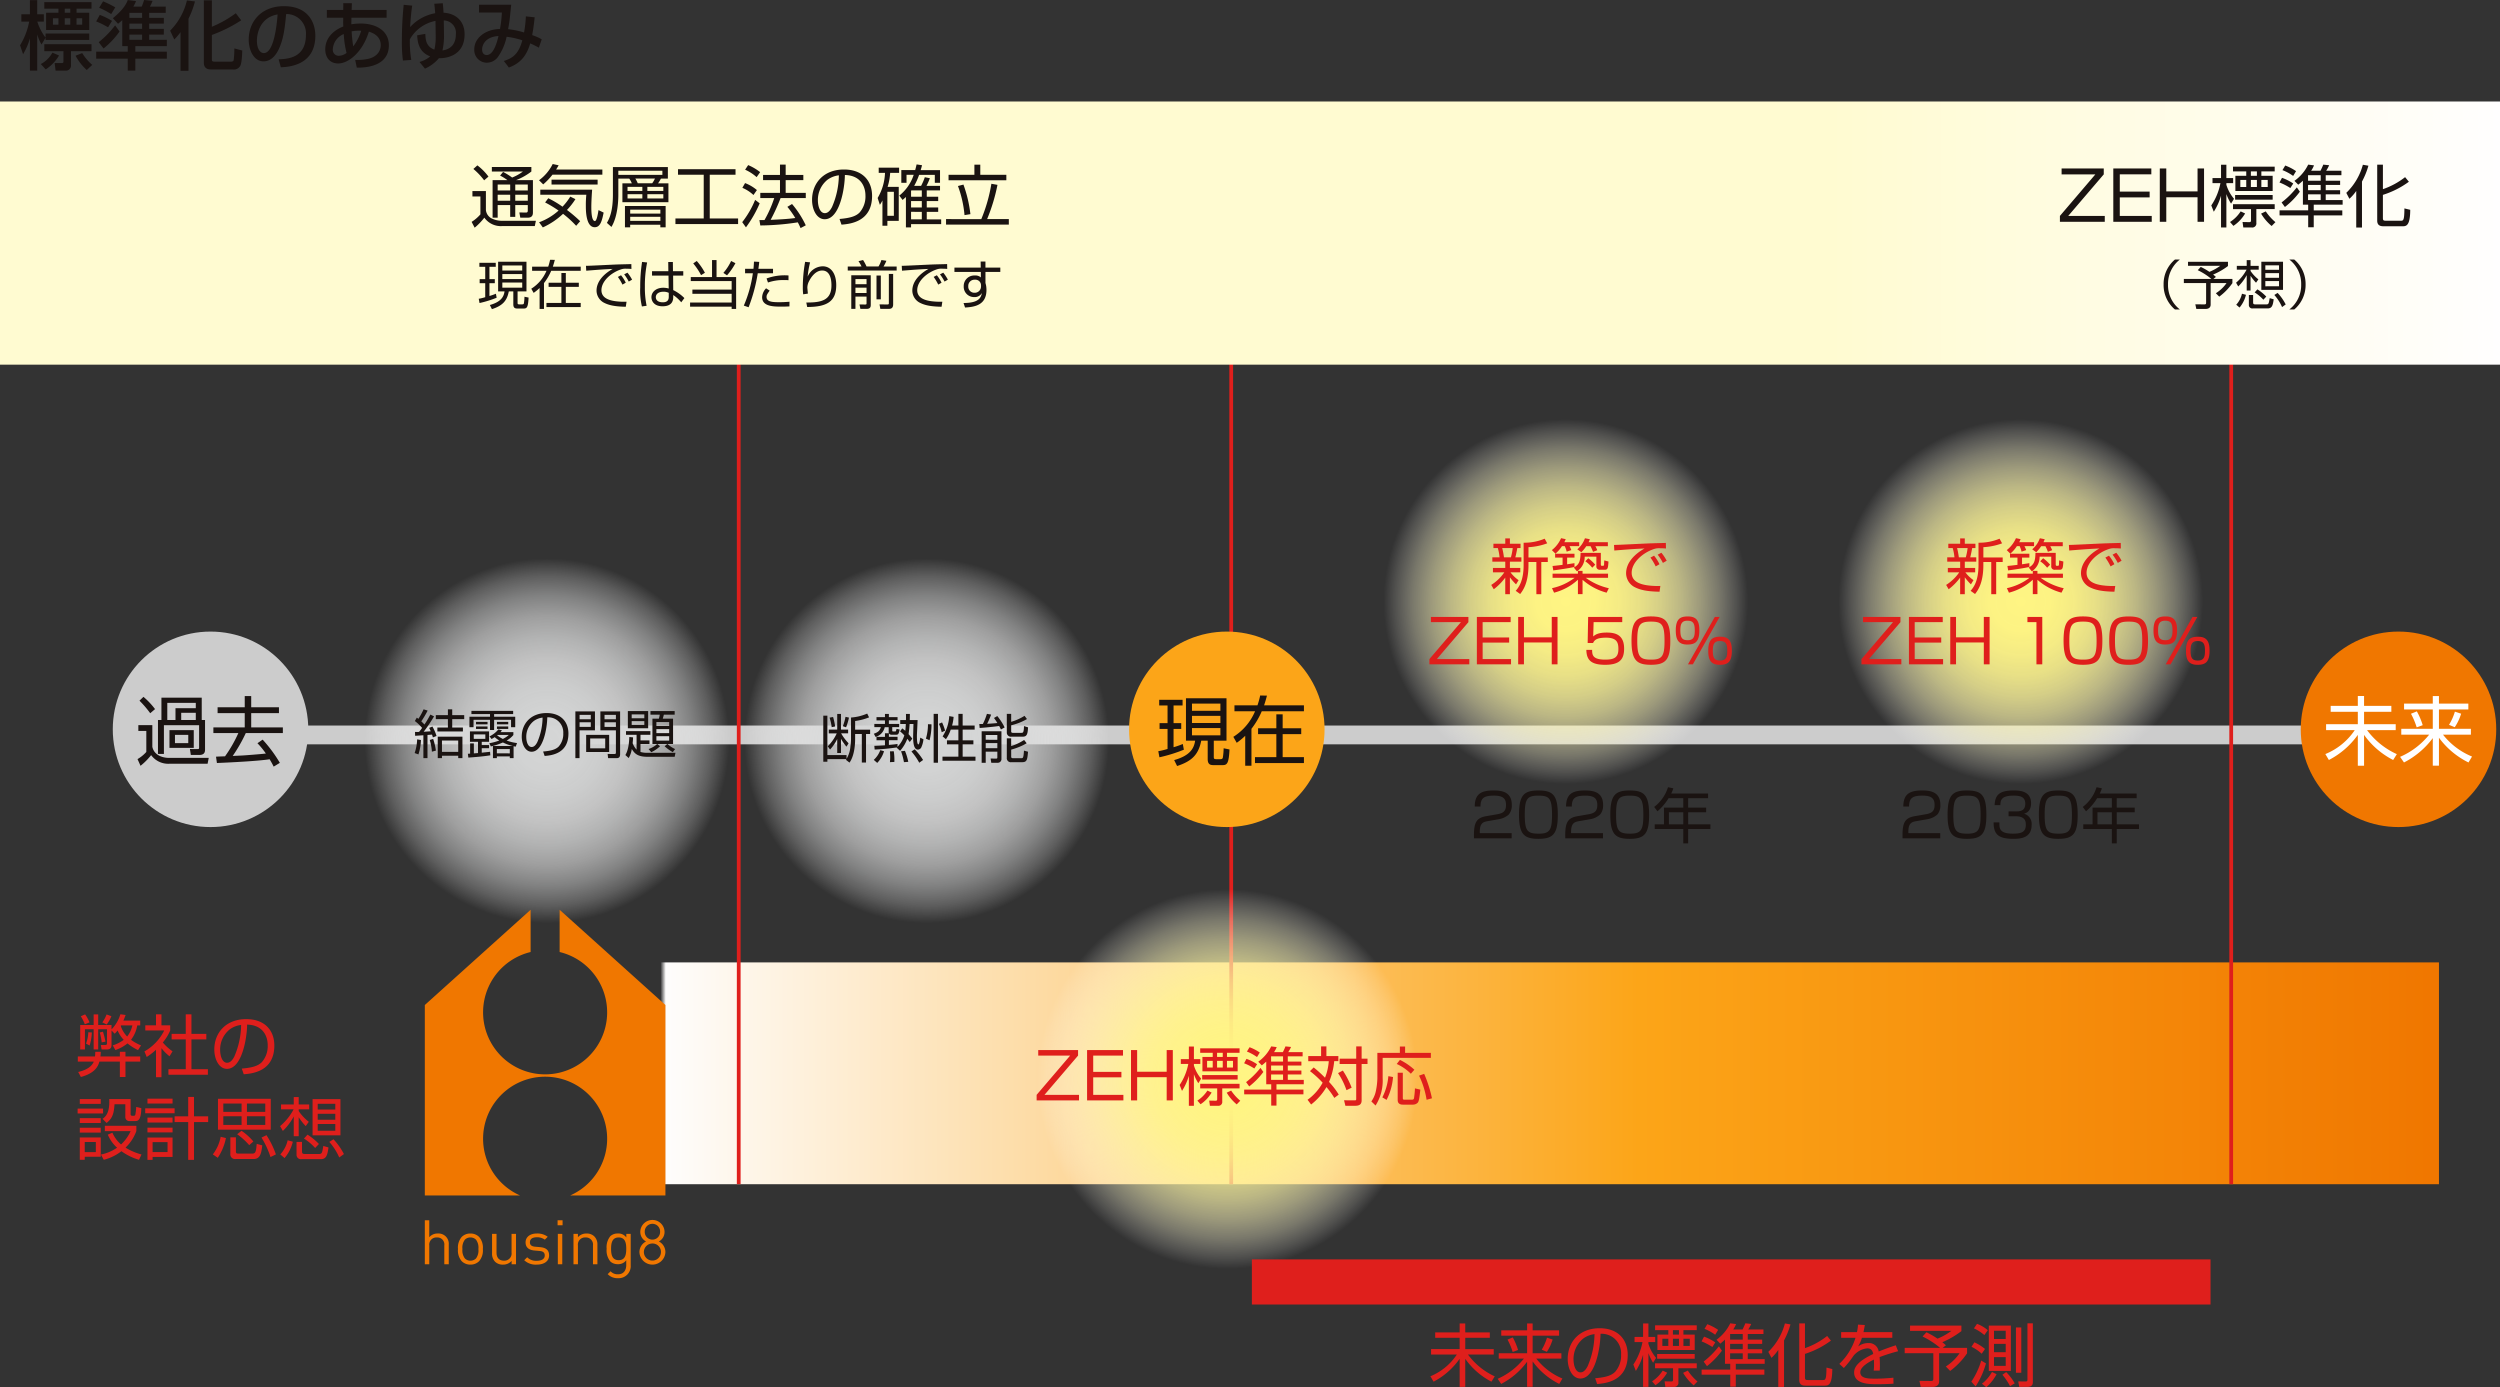 <svg xmlns="http://www.w3.org/2000/svg" xmlns:xlink="http://www.w3.org/1999/xlink" width="665" height="369" viewBox="0 0 665 369">
  <rect x="0" y="0" width="665" height="369" fill="#333333" stroke="none"/>
  <defs>
    <radialGradient id="radial-gradient" cx="48.5" cy="48.5" r="48.5" gradientUnits="userSpaceOnUse">
      <stop offset="0" stop-color="#d4d5d5"/>
      <stop offset="0.175" stop-color="#d4d5d5" stop-opacity="0.984"/>
      <stop offset="0.315" stop-color="#d6d7d7" stop-opacity="0.937"/>
      <stop offset="0.444" stop-color="#dadada" stop-opacity="0.859"/>
      <stop offset="0.566" stop-color="#dedfdf" stop-opacity="0.745"/>
      <stop offset="0.682" stop-color="#e5e5e5" stop-opacity="0.604"/>
      <stop offset="0.795" stop-color="#eceded" stop-opacity="0.424"/>
      <stop offset="0.903" stop-color="#f5f5f5" stop-opacity="0.22"/>
      <stop offset="1" stop-color="#fff" stop-opacity="0"/>
    </radialGradient>
    <radialGradient id="radial-gradient-3" cx="48.5" cy="48.5" r="48.5" gradientUnits="userSpaceOnUse">
      <stop offset="0" stop-color="#fff583"/>
      <stop offset="0.162" stop-color="#fff584" stop-opacity="0.988"/>
      <stop offset="0.293" stop-color="#fff589" stop-opacity="0.949"/>
      <stop offset="0.412" stop-color="#fff691" stop-opacity="0.882"/>
      <stop offset="0.525" stop-color="#fff79d" stop-opacity="0.788"/>
      <stop offset="0.633" stop-color="#fff8ac" stop-opacity="0.667"/>
      <stop offset="0.738" stop-color="#fff9be" stop-opacity="0.518"/>
      <stop offset="0.84" stop-color="#fffbd4" stop-opacity="0.345"/>
      <stop offset="0.937" stop-color="#fffded" stop-opacity="0.145"/>
      <stop offset="1" stop-color="#fff" stop-opacity="0"/>
    </radialGradient>
    <linearGradient id="linear-gradient" x1="1" y1="0.5" x2="0" y2="0.5" gradientUnits="objectBoundingBox">
      <stop offset="0" stop-color="#f07700"/>
      <stop offset="0.448" stop-color="#fca518"/>
      <stop offset="0.997" stop-color="#fefdfc"/>
      <stop offset="1" stop-color="#fff" stop-opacity="0"/>
    </linearGradient>
    <radialGradient id="radial-gradient-5" cx="50.5" cy="50.5" r="50.5" xlink:href="#radial-gradient-3"/>
    <linearGradient id="linear-gradient-2" y1="0.5" x2="1" y2="0.5" gradientUnits="objectBoundingBox">
      <stop offset="0" stop-color="#fffbd1"/>
      <stop offset="0.73" stop-color="#fffbd1"/>
      <stop offset="0.996" stop-color="#fffefe"/>
      <stop offset="1" stop-color="#fff" stop-opacity="0"/>
    </linearGradient>
  </defs>
  <g id="standard_history" transform="translate(-271 -2090)">
    <line id="line_04" x2="536.75" transform="translate(347.676 2285.492)" fill="none" stroke="#ccc" stroke-miterlimit="10" stroke-width="5"/>
    <circle id="oval_08" cx="26" cy="26" r="26" transform="translate(301 2258)" fill="#ccc"/>
    <path id="path_15" d="M18.54-10.48h-.88v-5.94H6.94v5.94H6.02v9.02H7.6V-9.1h9.36v5.92c0,.36-.06.44-.44.44l-2-.02.24,1.58H17c1.54,0,1.54-.98,1.54-1.52Zm-2.46-3.14h-5.4v3.14H8.5v-4.56h7.58Zm0,3.14H12.2V-12.4h3.88Zm-.54,2.7H9.08v4.72h6.46ZM14.08-4.32H10.54v-2.2h3.54ZM5.24-13.38a20.005,20.005,0,0,0-3.08-3.26L1.1-15.62a27.029,27.029,0,0,1,2.86,3.34ZM.8-9.12v1.54H2.92v5.6A9.476,9.476,0,0,1,.58-.08l.8,1.78A16.87,16.87,0,0,0,4.2-1.14a5.629,5.629,0,0,0,4.82,2.3h10.2l.3-1.56H9.02c-2.06,0-4.08-.88-4.5-2.96V-9.12ZM32.48-4.3a20.413,20.413,0,0,1,2.24,2.74c-1.08.14-5.22.46-6.2.52-.38.02-2.2.1-2.62.12A41.181,41.181,0,0,0,29.38-7h9.86V-8.52H30.82V-12.3H38.2v-1.56H30.82v-2.98H29.1v2.98H21.88v1.56H29.1v3.78H20.76V-7H27.4A35.251,35.251,0,0,1,23.86-.82c-.58.02-1.92.06-2.4.1L21.7.96c3.46-.14,11.08-.52,14.02-1,.54.9.82,1.44,1.08,1.96l1.64-1a36.418,36.418,0,0,0-4.58-6.18Z" transform="translate(307 2292)" fill="#1a1311"/>
    <circle id="oval_07" cx="26" cy="26" r="26" transform="translate(883 2258)" fill="#f07700"/>
    <path id="path_14" d="M1.96-14.24v1.58H9.18v3.3H.74v1.58H8.36A17.2,17.2,0,0,1,.54-1.42L1.48.16a21.658,21.658,0,0,0,7.7-6.68v8.2h1.66v-8.2A21.655,21.655,0,0,0,18.58.16l.98-1.56a20.2,20.2,0,0,1-7.92-6.38h7.62V-9.36H10.84v-3.3H18.1v-1.58H10.84v-2.62H9.18v2.62Zm19.52-.6v1.56h7.64v5.14H20.74v1.56h7.42a20.136,20.136,0,0,1-7.74,5.9L21.46.82a22.21,22.21,0,0,0,7.66-6.48V1.66h1.64V-5.76A21.644,21.644,0,0,0,38.62.82l.94-1.58a18.948,18.948,0,0,1-7.72-5.82h7.42V-8.14h-8.5v-5.14h7.82v-1.56H30.76v-2H29.12v2ZM26.44-9.1a18.274,18.274,0,0,0-1.56-3.68l-1.56.64a19.658,19.658,0,0,1,1.52,3.62Zm8.52.54a13.343,13.343,0,0,0,1.7-3.6L35-12.7a14.738,14.738,0,0,1-1.56,3.5Z" transform="translate(889 2292)" fill="#fff"/>
    <circle id="oval_06" cx="48.5" cy="48.5" r="48.5" transform="translate(368 2238.531)" fill="url(#radial-gradient)"/>
    <circle id="oval_05" cx="48.5" cy="48.5" r="48.5" transform="translate(469 2238.531)" fill="url(#radial-gradient)"/>
    <path id="path_13" d="M4.466-10.416A25.072,25.072,0,0,1,2.9-7.77a11.351,11.351,0,0,0-.84-.84,27.867,27.867,0,0,0,1.694-2.87l-1.078-.336A17.748,17.748,0,0,1,1.288-9.282,3.824,3.824,0,0,0,.868-9.6l-.518.9A12.338,12.338,0,0,1,2.282-6.874,10.511,10.511,0,0,1,1.456-5.8c-.406.014-.616.014-1.064,0L.42-4.774c.322-.014,1.722-.112,2.2-.14v6.09H3.71V-5c.21-.014,1.078-.07,1.2-.1a7.845,7.845,0,0,1,.238.756l.966-.378a12.4,12.4,0,0,0-1.092-2.52l-.868.364c.112.224.21.406.42.91L2.7-5.852a37.186,37.186,0,0,0,2.758-4.1Zm4.676-1.4v1.554H5.922v1.05h3.22v2.24h-2.8v1.05h6.79v-1.05H10.29v-2.24h3.192v-1.05H10.29v-1.554Zm3.864,7.28H6.44V1.176H7.56V.532h4.326v.644h1.12ZM11.886-.5H7.56v-3.01h4.326ZM1.3.182a13.636,13.636,0,0,0,.672-3.836L.966-3.822A12.864,12.864,0,0,1,.294-.182ZM5.95-.84a17.317,17.317,0,0,0-.728-3.094l-.91.266A14.315,14.315,0,0,1,4.886-.546ZM20.566-1.946A16.208,16.208,0,0,0,23.772-3a11.72,11.72,0,0,0,2.632.938H21.126V1.176h1.036V.714h3.444v.462h1.008V-2c.112.028.182.042.574.112l.336-.952a12.272,12.272,0,0,1-2.758-.672,6.346,6.346,0,0,0,1.792-1.47v-.77h-3.43a3.557,3.557,0,0,0,.392-.476l-.938-.252A7.026,7.026,0,0,1,20.216-4.62l.532.7a5.77,5.77,0,0,0,.84-.5,7.982,7.982,0,0,0,1.218.9A13.983,13.983,0,0,1,20.16-2.8Zm-.21,1.428c-.084.014-1.974.21-2.212.238V-1.47H20.09v-.84H18.144v-.868H20.09V-5.936H15.008v2.758H17.15v3c-.182.014-.882.07-1.106.084V-2.744H15.05V-.028c-.126.014-.168.014-.588.028l.112,1.022C16.1.924,18.48.728,20.426.42ZM22.19-7.252v.658h3v-.658ZM15.4-11.4v.84h4.942v.714H14.868v2.786H15.96V-9.03h4.382v2.716h1.092V-9.03h4.508v1.974h1.106V-9.842H21.434v-.714H26.5v-.84Zm1.218,4.144v.658h3.066v-.658ZM25.34-5a6.4,6.4,0,0,1-1.582,1.064,6.86,6.86,0,0,1-1.526-.994A.143.143,0,0,0,22.316-5Zm.266,4.9H22.162V-1.246h3.444ZM19.1-3.962h-3.08V-5.138H19.1ZM16.618-8.47v.644h3.066V-8.47Zm5.572,0v.644h3V-8.47ZM34.874.588c1.848-.14,6.328-.63,6.328-5.95,0-3.08-1.932-5.46-5.824-5.46-4.158,0-6.594,2.8-6.594,6.272,0,2.058.98,4.018,2.618,4.018,3.094,0,4.144-6.342,4.172-9.156A4.013,4.013,0,0,1,39.83-5.446a5.028,5.028,0,0,1-1.218,3.528c-.784.784-1.946,1.134-4.144,1.33ZM34.328-9.618a16.894,16.894,0,0,1-1.414,6.552c-.28.532-.742,1.274-1.484,1.274-1.092,0-1.442-1.6-1.442-2.646a5.338,5.338,0,0,1,2-4.27A5.045,5.045,0,0,1,34.328-9.618ZM54.95-11.27H49.7v5.04h4.13V-.336c0,.224-.014.406-.406.406L51.632.056l.126,1.12H53.97c.826,0,.98-.42.98-1.12Zm-1.12,2.1H50.806v-1.176H53.83Zm0,2.03H50.806V-8.372H53.83ZM52.038-5.012H45.92v4.55h6.118Zm-1.05,3.57h-4V-4.06h4ZM43.05-11.27V1.176h1.106V-6.23h4.1v-5.04Zm4.1,2.1H44.17v-1.176h2.982Zm0,2.03H44.17V-8.372h2.982ZM69.58-1.246A8.088,8.088,0,0,1,67.55-2.59h1.484V-9.338H66.3c.21-.728.224-.812.28-1.05h2.884v-.966h-6.44v.966h2.478a9.6,9.6,0,0,1-.238,1.05H63.546V-2.59H64.82a6.382,6.382,0,0,1-2.3,1.33l.714.854A8.637,8.637,0,0,0,65.576-2l-.728-.588h2.646l-.7.6A11.306,11.306,0,0,0,68.964-.42ZM68-5.488H64.6V-6.552H68ZM68-3.5H64.6V-4.662H68Zm0-3.892H64.6V-8.428H68Zm-10.99-3.962v4.578h5.4v-4.578ZM61.39-9.436H58.03v-1.022h3.36Zm0,1.778H58.03V-8.666h3.36Zm.784,7.406a5.956,5.956,0,0,1-1.806-.224V-2.59h2.394v-.966H60.368V-5.04H63v-.98H56.518v.98h2.814v3.948a5.087,5.087,0,0,1-1.05-1.722c.07-.588.1-1.05.112-1.54l-.994-.1c-.112,3.192-.784,4.34-1.05,4.8l.882.8a6.845,6.845,0,0,0,.826-2.408c.63,1.008,1.358,2.072,4.1,2.072h7.308l.21-1.064Z" transform="translate(381 2290.495)" fill="#1a1311"/>
    <path id="path_12" d="M7.728-3.99A13.144,13.144,0,0,1,5.74-6.636H7.6V-7.644H5.7V-11.8H4.7v4.158H2.45v1.008H4.578A11.776,11.776,0,0,1,2.184-3.192l.616.854a11.45,11.45,0,0,0,1.9-2.8v3.724H5.7v-3.78a14.425,14.425,0,0,0,1.456,2.1ZM4.144-8.47A16.967,16.967,0,0,0,3.6-10.99l-.938.168a13.961,13.961,0,0,1,.574,2.534ZM8.372-5.25a14.279,14.279,0,0,1-.154,2.058A7.612,7.612,0,0,1,7.182.14V-.854h-5.1V-11.34H.994V.91H2.086V.224H7.14C7.1.28,7.056.35,7.014.406l.952.742c1.5-2.072,1.5-5.726,1.5-6.356v-1.26h1.778v7.6h1.12v-7.6h1.092V-7.616H9.464v-2.31a15.137,15.137,0,0,0,3.71-.966l-.5-1.008a12.885,12.885,0,0,1-4.3,1.05Zm-1.316-3a15.14,15.14,0,0,0,.77-2.576l-.924-.21A13.545,13.545,0,0,1,6.2-8.54Zm14.252.6-.826-.182c-.154.63-.168.7-.378.7h-.5c-.21,0-.266-.084-.266-.28v-.882h1.834v-.854h-2.73v-.952h2.31v-.854h-2.31V-11.8H17.4v.854H15.148v.854H17.4v.952H14.574v.854H16.3c-.224.84-.63,1.33-1.862,1.75l.476.854a3.481,3.481,0,0,0,2.422-2.6h1.05v1.26a1.044,1.044,0,0,0,.056.364H17.4v.952H15.148v.9H17.4v1.344c-.9.056-1.918.112-2.828.14l.084.994a57,57,0,0,0,5.95-.574l-.084.084.9.826a10.365,10.365,0,0,0,1.918-3.192c.252.308.406.518.658.854l.672-.9c-.308-.378-.6-.77-.994-1.2a26.265,26.265,0,0,0,.28-2.688h1.022c-.014.546-.084,3.094-.084,3.444,0,2.072.336,3.36,1.288,3.36a1.048,1.048,0,0,0,.938-.728,6.558,6.558,0,0,0,.518-2.016L26.782-5.5c-.028.308-.21,1.806-.49,1.806-.392,0-.392-1.68-.392-2.17,0-.21,0-.406.014-.6s.154-3.22.168-3.71H24c.014-.378.014-.658.028-1.624H22.988c.014.84.014,1.078,0,1.624H21.462v1.05h1.484c-.042,1.008-.112,1.54-.14,1.806-.336-.294-.574-.462-.812-.644l-.574.8A10.54,10.54,0,0,1,22.554-6.1,7.538,7.538,0,0,1,20.72-3.038l.028-.784c-.7.112-1.022.14-2.3.266v-1.26h2.3v-.9h-2.3V-6.65a.805.805,0,0,0,.77.378h1.134C20.9-6.272,21.07-6.426,21.308-7.644ZM27.538.448A15.484,15.484,0,0,0,25.3-2.394l-.854.574a16.5,16.5,0,0,1,2.072,3ZM23.6.938a15.106,15.106,0,0,0-.882-2.926l-1.036.112a17.681,17.681,0,0,1,.77,2.9Zm-3.7.028a14.86,14.86,0,0,0-.154-2.842l-1.008.028c.014.336.056,1.176.056,1.456,0,.56-.042,1.092-.07,1.414ZM17.15-1.89l-.994-.28A6.5,6.5,0,0,1,14.42.42l.924.8A7.538,7.538,0,0,0,17.15-1.89Zm13.2-9.926V1.176H31.5V-11.816ZM29.26-4.8a16.456,16.456,0,0,0,.518-4.242l-.938-.028a13.248,13.248,0,0,1-.546,3.836Zm5.992-3.92a11.231,11.231,0,0,0,.406-2.3l-1.162-.2a10.906,10.906,0,0,1-1.764,5.39l.882.742A9.562,9.562,0,0,0,34.9-7.644h2.03v2.856H33.894v1.064h3.038v3.29H32.7V.644h8.778V-.434H38.066v-3.29h2.856V-4.788H38.066V-7.644h3.192V-8.722H38.066v-3.094H36.932v3.094ZM33.4-7.364a13.784,13.784,0,0,0-.812-2.184l-.84.378a9.787,9.787,0,0,1,.742,2.24ZM43.12-7.2V1.19H44.2V-1.764h3.094V-.21c0,.182-.07.294-.322.294L45.5.056l.182,1.134h1.652A.987.987,0,0,0,48.384.112V-7.2Zm4.172,2.268H44.2v-1.26h3.094Zm0,2.24H44.2V-4.032h3.094ZM44.52-11.83a15.736,15.736,0,0,1-1.078,2.7c-.14,0-.812.014-.952.014l.1,1.05c1.484-.1,4.144-.364,5.18-.532a9.891,9.891,0,0,1,.476.938l.994-.56a16.983,16.983,0,0,0-1.96-3.024l-.882.518a12.671,12.671,0,0,1,.9,1.344c-.966.1-2.268.182-2.716.2a24.368,24.368,0,0,0,1.064-2.45Zm6.454,0H49.812v4.956a1.079,1.079,0,0,0,1.232,1.12h3c1.092,0,1.33-.644,1.414-2.478l-1.078-.336c-.042,1.778-.28,1.792-.7,1.792H51.408c-.308,0-.434-.126-.434-.42V-8.778a15.729,15.729,0,0,0,4.2-1.666L54.53-11.3a14.322,14.322,0,0,1-3.556,1.6ZM49.812-5.306V-.154a1.075,1.075,0,0,0,1.232,1.19H53.83c1.33,0,1.442-.588,1.624-2.786l-1.078-.294c-.126,1.96-.252,2.016-.7,2.016h-2.2c-.406,0-.5-.126-.5-.5V-2.31A17.465,17.465,0,0,0,55.1-4l-.686-.882a12.926,12.926,0,0,1-3.444,1.624V-5.306Z" transform="translate(489 2291.71)" fill="#1a1311"/>
    <circle id="oval_04" cx="48.5" cy="48.5" r="48.5" transform="translate(639 2201.531)" fill="url(#radial-gradient-3)"/>
    <path id="path_11" d="M-16.384-2.384a9.445,9.445,0,0,1-2.16-2.08h2.608V-5.632H-18.7v-1.68h3.056V-8.464h-1.616c.224-.752.48-2.224.528-2.464h.864V-12.08H-18.7v-1.408h-1.232v1.408h-3.152v1.152h1.168a12.686,12.686,0,0,1,.464,2.464h-1.92v1.152h3.44v1.68h-3.28v1.168h3.024A11.936,11.936,0,0,1-23.664-1.12l.672,1.152a15.225,15.225,0,0,0,3.056-3.1V1.344H-18.7v-4.5a13.876,13.876,0,0,0,1.632,1.888Zm-3.9-6.08a19.941,19.941,0,0,0-.464-2.464h2.8a16.672,16.672,0,0,1-.48,2.464Zm6.528-2.7a16.487,16.487,0,0,0,4.976-1.024l-.672-1.232a14.015,14.015,0,0,1-5.6,1.072v5.936c0,4.352-1.36,5.984-2.1,6.864l1.184.848c.688-.9,2.208-2.848,2.208-7.7v-.816h2.1v8.56h1.312v-8.56h1.728V-8.432H-13.76ZM.1-9.648C.048-7.5-.224-6.544-1.7-5.744l.832,1.008A4.552,4.552,0,0,0,1.2-8.64H4.3v2.48A.881.881,0,0,0,5.28-5.152H6.512c.864,0,.9-.512,1.008-2.192l-1.12-.3c-.016.24-.032.736-.048,1.056,0,.16-.048.384-.256.384H5.744c-.176,0-.256-.128-.256-.416V-9.648ZM2.224-12.48a6.794,6.794,0,0,0,.336-.8l-1.3-.256A6.729,6.729,0,0,1-.768-10.592L.3-9.824a9.067,9.067,0,0,0,1.312-1.6H2.752a11.983,11.983,0,0,1,.656,1.5l1.136-.432a8.154,8.154,0,0,0-.512-1.072H7.36V-12.48Zm-6.448,0a7.755,7.755,0,0,0,.368-.816l-1.232-.256a8.178,8.178,0,0,1-2.448,3.168l.944.944a8.716,8.716,0,0,0,1.744-2h.736A6.942,6.942,0,0,1-3.6-9.968l1.232-.416a8.949,8.949,0,0,0-.464-1.056h2.56v-1.04Zm2.7,5.568c-.512.08-.9.144-1.952.3V-8.384H-1.52v-1.04H-6.672v1.04h1.984v1.92c-1.648.208-2.176.256-2.672.3l.192,1.184C-5.536-5.2-3.056-5.552-1.52-5.9Zm-5.824,2.8v1.1h5.856A15.177,15.177,0,0,1-7.5-.256l.544,1.2A14.85,14.85,0,0,0-.608-2.5V1.328H.624V-2.48A16.043,16.043,0,0,0,7.024.944L7.616-.24A16.664,16.664,0,0,1,1.488-3.008h5.92v-1.1H.624v-.752H-.608v.752ZM4-6.5A11.316,11.316,0,0,0,2.144-8.224l-.784.816A8.275,8.275,0,0,1,3.2-5.7Zm17.088-.128A10.91,10.91,0,0,0,19.648-8.9l-.96.512A14.666,14.666,0,0,1,20.08-6.048Zm1.92-.928A12.273,12.273,0,0,0,21.6-9.68l-.992.512A13.282,13.282,0,0,1,22-6.976Zm-.224-4.736c-.32.016-3.136.08-3.584.1-1.616.032-8.88.432-10.208.432l.08,1.488c3.376-.272,4.9-.4,8.048-.544-2.544,1.424-4.912,3.7-4.912,6.608A4.2,4.2,0,0,0,14.32-.624C15.856.208,17.728.624,21.1.688l.224-1.536a19.914,19.914,0,0,1-3.28-.144c-2.736-.352-4.352-1.36-4.352-3.36C13.7-7.1,16.64-9.7,19.68-10.688a4.028,4.028,0,0,1,1.488-.192c.64,0,1.136.032,1.648.064Zm-62.5,19.68V8.784h7.984l-8.384,9.824V20H-29.5V18.608h-8.64l8.4-9.824V7.392Zm12.224,0V20H-18.4V18.608h-7.552V14.224H-18.9v-1.36h-7.056V8.784H-18.5V7.392ZM-7.568,20h1.536V7.392H-7.568v5.424H-14.96V7.392H-16.5V20h1.536V14.192h7.392ZM2.112,7.392,1.984,14.32h1.44c.352-.72.864-1.408,3.456-1.408,2.928,0,3.28,1.344,3.28,3.056,0,2.176-1.072,2.784-3.5,2.784-3.456,0-3.472-1.328-3.488-2.592H1.632C1.7,18.7,2.7,20.128,6.64,20.128c4.048,0,5.04-1.632,5.04-4.32,0-3.664-2.32-4.256-4.608-4.256-2.416,0-3.168.656-3.616,1.04l.112-3.808h7.616V7.392Zm11.536,6.3c0,5.248,1.36,6.432,5.168,6.432,3.872,0,5.152-1.28,5.152-6.352,0-5.3-1.3-6.512-5.152-6.512C14.976,7.264,13.648,8.48,13.648,13.7ZM18.8,8.64c2.88,0,3.632.656,3.632,5.136,0,4.112-.672,4.976-3.552,4.976-2.992,0-3.7-.72-3.7-5.024C15.184,9.456,15.84,8.64,18.8,8.64Zm6.624,2.352c0,2.256.56,3.744,3.056,3.744,2.032,0,3.216-.64,3.216-3.744,0-2.272-.56-3.728-3.056-3.728C26.592,7.264,25.424,7.92,25.424,10.992Zm5.056,0c0,1.5-.224,2.592-1.856,2.592-1.472,0-1.984-.592-1.984-2.592C26.64,9.5,26.88,8.4,28.5,8.4,29.968,8.4,30.48,9.008,30.48,10.992ZM34.064,16.4c0,2.256.56,3.728,3.056,3.728,2.032,0,3.216-.64,3.216-3.728,0-2.272-.56-3.744-3.056-3.744C35.232,12.656,34.064,13.328,34.064,16.4Zm5.056,0c0,1.488-.224,2.592-1.856,2.592-1.472,0-1.984-.592-1.984-2.592,0-1.5.24-2.592,1.856-2.592C38.608,13.808,39.12,14.4,39.12,16.4ZM35.808,7.392,28.672,20h1.3l7.12-12.608Z" transform="translate(691.334 2246.71)" fill="#df1f1c"/>
    <circle id="oval_03" cx="48.5" cy="48.5" r="48.5" transform="translate(760 2201.531)" fill="url(#radial-gradient-3)"/>
    <path id="path_10" d="M-16.384-2.384a9.445,9.445,0,0,1-2.16-2.08h2.608V-5.632H-18.7v-1.68h3.056V-8.464h-1.616c.224-.752.48-2.224.528-2.464h.864V-12.08H-18.7v-1.408h-1.232v1.408h-3.152v1.152h1.168a12.686,12.686,0,0,1,.464,2.464h-1.92v1.152h3.44v1.68h-3.28v1.168h3.024A11.936,11.936,0,0,1-23.664-1.12l.672,1.152a15.225,15.225,0,0,0,3.056-3.1V1.344H-18.7v-4.5a13.876,13.876,0,0,0,1.632,1.888Zm-3.9-6.08a19.941,19.941,0,0,0-.464-2.464h2.8a16.672,16.672,0,0,1-.48,2.464Zm6.528-2.7a16.487,16.487,0,0,0,4.976-1.024l-.672-1.232a14.015,14.015,0,0,1-5.6,1.072v5.936c0,4.352-1.36,5.984-2.1,6.864l1.184.848c.688-.9,2.208-2.848,2.208-7.7v-.816h2.1v8.56h1.312v-8.56h1.728V-8.432H-13.76ZM.1-9.648C.048-7.5-.224-6.544-1.7-5.744l.832,1.008A4.552,4.552,0,0,0,1.2-8.64H4.3v2.48A.881.881,0,0,0,5.28-5.152H6.512c.864,0,.9-.512,1.008-2.192l-1.12-.3c-.016.24-.032.736-.048,1.056,0,.16-.048.384-.256.384H5.744c-.176,0-.256-.128-.256-.416V-9.648ZM2.224-12.48a6.794,6.794,0,0,0,.336-.8l-1.3-.256A6.729,6.729,0,0,1-.768-10.592L.3-9.824a9.067,9.067,0,0,0,1.312-1.6H2.752a11.983,11.983,0,0,1,.656,1.5l1.136-.432a8.154,8.154,0,0,0-.512-1.072H7.36V-12.48Zm-6.448,0a7.755,7.755,0,0,0,.368-.816l-1.232-.256a8.178,8.178,0,0,1-2.448,3.168l.944.944a8.716,8.716,0,0,0,1.744-2h.736A6.942,6.942,0,0,1-3.6-9.968l1.232-.416a8.949,8.949,0,0,0-.464-1.056h2.56v-1.04Zm2.7,5.568c-.512.08-.9.144-1.952.3V-8.384H-1.52v-1.04H-6.672v1.04h1.984v1.92c-1.648.208-2.176.256-2.672.3l.192,1.184C-5.536-5.2-3.056-5.552-1.52-5.9Zm-5.824,2.8v1.1h5.856A15.177,15.177,0,0,1-7.5-.256l.544,1.2A14.85,14.85,0,0,0-.608-2.5V1.328H.624V-2.48A16.043,16.043,0,0,0,7.024.944L7.616-.24A16.664,16.664,0,0,1,1.488-3.008h5.92v-1.1H.624v-.752H-.608v.752ZM4-6.5A11.316,11.316,0,0,0,2.144-8.224l-.784.816A8.275,8.275,0,0,1,3.2-5.7Zm17.088-.128A10.91,10.91,0,0,0,19.648-8.9l-.96.512A14.666,14.666,0,0,1,20.08-6.048Zm1.92-.928A12.273,12.273,0,0,0,21.6-9.68l-.992.512A13.282,13.282,0,0,1,22-6.976Zm-.224-4.736c-.32.016-3.136.08-3.584.1-1.616.032-8.88.432-10.208.432l.08,1.488c3.376-.272,4.9-.4,8.048-.544-2.544,1.424-4.912,3.7-4.912,6.608A4.2,4.2,0,0,0,14.32-.624C15.856.208,17.728.624,21.1.688l.224-1.536a19.914,19.914,0,0,1-3.28-.144c-2.736-.352-4.352-1.36-4.352-3.36C13.7-7.1,16.64-9.7,19.68-10.688a4.028,4.028,0,0,1,1.488-.192c.64,0,1.136.032,1.648.064ZM-45.784,7.392V8.784H-37.8l-8.384,9.824V20h10.608V18.608h-8.64l8.4-9.824V7.392Zm12.224,0V20h9.088V18.608h-7.552V14.224h7.056v-1.36h-7.056V8.784h7.456V7.392ZM-13.64,20H-12.1V7.392H-13.64v5.424h-7.392V7.392h-1.536V20h1.536V14.192h7.392ZM-2.04,7.392V8.784H.36V20H1.912V7.392Zm9.616,6.3c0,5.248,1.36,6.432,5.168,6.432,3.872,0,5.152-1.28,5.152-6.352,0-5.3-1.3-6.512-5.152-6.512C8.9,7.264,7.576,8.48,7.576,13.7ZM12.728,8.64c2.88,0,3.632.656,3.632,5.136,0,4.112-.672,4.976-3.552,4.976-2.992,0-3.7-.72-3.7-5.024C9.112,9.456,9.768,8.64,12.728,8.64ZM19.72,13.7c0,5.248,1.36,6.432,5.168,6.432,3.872,0,5.152-1.28,5.152-6.352,0-5.3-1.3-6.512-5.152-6.512C21.048,7.264,19.72,8.48,19.72,13.7ZM24.872,8.64c2.88,0,3.632.656,3.632,5.136,0,4.112-.672,4.976-3.552,4.976-2.992,0-3.7-.72-3.7-5.024C21.256,9.456,21.912,8.64,24.872,8.64ZM31.5,10.992c0,2.256.56,3.744,3.056,3.744,2.032,0,3.216-.64,3.216-3.744,0-2.272-.56-3.728-3.056-3.728C32.664,7.264,31.5,7.92,31.5,10.992Zm5.056,0c0,1.5-.224,2.592-1.856,2.592-1.472,0-1.984-.592-1.984-2.592,0-1.488.24-2.592,1.856-2.592C36.04,8.4,36.552,9.008,36.552,10.992ZM40.136,16.4c0,2.256.56,3.728,3.056,3.728,2.032,0,3.216-.64,3.216-3.728,0-2.272-.56-3.744-3.056-3.744C41.3,12.656,40.136,13.328,40.136,16.4Zm5.056,0c0,1.488-.224,2.592-1.856,2.592-1.472,0-1.984-.592-1.984-2.592,0-1.5.24-2.592,1.856-2.592C44.68,13.808,45.192,14.4,45.192,16.4ZM41.88,7.392,34.744,20h1.3L43.16,7.392Z" transform="translate(812.334 2246.71)" fill="#df1f1c"/>
    <rect id="rectagle_03" width="475" height="59" transform="translate(444.766 2346)" fill="url(#linear-gradient)"/>
    <path id="path_09" d="M6.78-14.74h3.76v1.08H7.26v4.6H18.74v-4.6H15.36v-1.08h3.98v-1.74H6.78Zm6.92,2.56v1.7H12.22v-1.7Zm3.16,0v1.7h-1.5v-1.7ZM13.7-14.74v1.08H12.22v-1.08Zm-3.16,2.56v1.7H9.08v-1.7ZM1.14-2.62A17.191,17.191,0,0,0,2.96-6.84V1.74H4.9V-7.9A11.724,11.724,0,0,0,6.04-5.2L7.12-7v.58H18.74v-1.7H7.12v1.1a14.222,14.222,0,0,1-2.2-4.28H6.66v-1.94H4.9V-17H2.96v3.76H.68v1.94H2.76A18.479,18.479,0,0,1,.34-5Zm5.64-.8h5.1V-.68c0,.18-.02.42-.46.42H9.54l.24,2h2.64A1.326,1.326,0,0,0,13.88.26V-3.42h5.46V-5.28H6.78Zm2.16.38A7.551,7.551,0,0,1,5.86,0l1.3,1.42a10.935,10.935,0,0,0,3.54-3.7ZM19.54.22a13.4,13.4,0,0,1-2.68-3.14l-1.76.7a13.69,13.69,0,0,0,2.98,3.8Zm7.98-4.98h1.46V-3.3h-8.4v1.86h8.4V1.74H31V-1.44h8.38V-3.3H31V-4.76h8.38v-1.7h-4.7V-7.84h3.9V-9.36h-3.9v-1.4h3.9v-1.52h-3.9v-1.34h4.4v-1.66h-4.2a13.108,13.108,0,0,0,.7-1.54l-2.24-.22c-.14.46-.48,1.38-.64,1.76H30.46a7.909,7.909,0,0,0,.72-1.48l-2.2-.26c-.26.7-.94,2.38-3.96,4.82l1.38,1.48c.52-.42.72-.58,1.12-.96Zm5.28-6v1.4H29.42v-1.4Zm0-2.86v1.34H29.42v-1.34Zm0,5.78v1.38H29.42V-7.84ZM21.38-14.98a23.418,23.418,0,0,1,3.2,1.68l1.08-1.78a24.452,24.452,0,0,0-3.24-1.6Zm-.8,3.64a21.79,21.79,0,0,1,3.16,1.56l1.06-1.7a17.625,17.625,0,0,0-3.26-1.6Zm1.96,7.2A21.846,21.846,0,0,0,26.8-8.66L25.62-10.3a24.611,24.611,0,0,1-4.36,4.48ZM43.02,1.8h2.12V-12.06a23.971,23.971,0,0,0,1.72-4.6l-2.14-.26a17.028,17.028,0,0,1-4.46,8.04l1.1,2.34a16.3,16.3,0,0,0,1.66-1.94Zm6.2-18.76V-.4c0,1.84,1.44,1.84,2.02,1.84h5.72A1.913,1.913,0,0,0,58.9.48c.42-.66.52-3.22.54-4.08l-2.1-.56a26.684,26.684,0,0,1-.18,3.12c-.08.22-.2.4-.74.4H52.14c-.78,0-.78-.2-.78-.74V-7.74a37.87,37.87,0,0,0,7.8-3.9l-1.44-1.88a29.575,29.575,0,0,1-6.36,3.6v-7.04ZM69.7.86c2.08-.1,9.18-.48,9.18-8.42,0-3.28-1.74-7.84-8.38-7.84-5.94,0-9.34,4.06-9.34,8.88,0,2.8,1.32,5.8,3.94,5.8,2.32,0,3.5-2.2,3.84-2.82,1.52-2.86,1.86-6.44,2.18-9.76a5.151,5.151,0,0,1,5.26,5.52c0,6.2-4.88,6.42-7.26,6.52ZM68.84-13.2c-.2,2.8-.98,10.28-3.66,10.28-1,0-1.84-1.14-1.84-3.3C63.34-7.98,64.06-12.36,68.84-13.2ZM86.3-14.4H81.94v2.08H86.3l-.02,1.36c0,.3.02.46.04.96-2.88,1.14-4.8,3.24-4.8,6.1,0,2.18,1.26,3.74,3.44,3.74,2.76,0,6.5-3.02,8.16-8.46,2.28.68,3.16,2.02,3.16,3.6,0,.78-.3,2.8-3.12,3.58a13.707,13.707,0,0,1-3.68.34L89.9.94C92.06,1,98.44.72,98.44-5c0-3.86-3.4-5.78-7.48-5.78a16.035,16.035,0,0,0-2.5.2c0-1.06.02-1.16.02-1.74h9.36V-14.4h-9.3l.06-1.78-2.28-.02Zm2.66,9.7a35.91,35.91,0,0,1-.42-4,10.737,10.737,0,0,1,2.54-.16A13.192,13.192,0,0,1,88.96-4.7ZM87.18-2.96a3.478,3.478,0,0,1-2.06.76,1.58,1.58,0,0,1-1.58-1.84,4.606,4.606,0,0,1,2.9-3.94A25.941,25.941,0,0,0,87.18-2.96Zm23.34-13.08c.08.66.14,1.24.24,2.52a11.816,11.816,0,0,0-6.66,3.68c0-.42.28-4.34.56-5.7l-2.28-.22c-.32,3.3-.48,6.28-.48,9.6a35.485,35.485,0,0,0,.28,5.22l2.22-.16a29.6,29.6,0,0,1-.38-5.48,10.045,10.045,0,0,1,6.82-4.9c0,.18.06,4.02.06,4.12a14.1,14.1,0,0,1-.36,3.52c-2.26-.84-2.34-2.72-2.4-4.2l-2.18.4c.14,1.84.42,4.44,3.48,5.6a7.373,7.373,0,0,1-2.86,1.48l1.46,1.78a10.371,10.371,0,0,0,3.72-2.78c1.44.06,6.82-.36,6.82-6.38,0-3.26-2.06-5.5-5.6-5.72-.04-.82-.1-1.5-.2-2.52ZM112.7-3.62a17.73,17.73,0,0,0,.4-4.34c0-.4-.04-2.98-.06-3.64a3.292,3.292,0,0,1,3.22,3.7C116.26-5.68,115.22-3.98,112.7-3.62Zm22.18-9.06a31.589,31.589,0,0,1-.48,4.28,22.3,22.3,0,0,0-4.24-.88c.14-.76.36-2.02.48-3.2.28-2.68.3-2.98.34-3.3h-8.56v2.08h6.08a34.021,34.021,0,0,1-.5,4.36c-4.14.12-6.84,2.58-6.84,5.38a3.361,3.361,0,0,0,3.24,3.6,3.684,3.684,0,0,0,3-1.46,14.462,14.462,0,0,0,2.36-5.44,21.626,21.626,0,0,1,4.18.94c-1.04,3.9-2.82,4.82-4.92,5.5L130.36.92c3.38-1.24,4.82-3.5,5.68-6.42.84.36,1.8.86,2.3,1.14l.76-2.22a13.817,13.817,0,0,0-2.54-1.12c.24-1.36.42-2.34.66-4.74ZM127.6-7.46c-.38,1.58-1.28,5.06-3.14,5.06-.66,0-1.22-.46-1.22-1.48C123.24-4.8,123.84-7.22,127.6-7.46Z" transform="translate(276 2107.04)" fill="#1a1311"/>
    <path id="path_08" d="M10.512-10.026c.216-.234.378-.378.774-.864a8.375,8.375,0,0,0,1.62,2.484A9.545,9.545,0,0,1,9.99-6.93l.7,1.242a10.467,10.467,0,0,0,3.222-1.764A13.683,13.683,0,0,0,16.722-5.67l.792-1.26A12,12,0,0,1,14.85-8.406a8.611,8.611,0,0,0,1.656-3.834H17.3v-1.278H12.816a15.085,15.085,0,0,0,.594-1.494l-1.386-.2a9.908,9.908,0,0,1-2.358,4.032v-1.17H6.12v-2.826H4.914v2.826H1.332v6.516h1.26v-5.382H4.914v5.382H6.12v-5.382H8.46v3.78a.4.4,0,0,1-.4.414H6.822l.2,1.188H8.352c1.314,0,1.314-.81,1.314-1.332V-10.89Zm1.674-2.214H15.21a7.185,7.185,0,0,1-1.386,2.952,7.269,7.269,0,0,1-1.71-2.826ZM4.95-2.61C4.158-.684,1.71-.072.792.144l.72,1.332C5.454.414,6.12-1.512,6.444-2.61H11.88V1.476h1.494V-2.61H17.3V-3.978H13.374V-5.22H11.88v1.242H6.714A10.088,10.088,0,0,0,6.8-5.22H5.346c-.018.36-.018.684-.072,1.242H.7V-2.61ZM3.816-13.05a10.869,10.869,0,0,0-1.17-2.124l-1.152.5a10.78,10.78,0,0,1,1.062,2.142Zm4.554.576a9.407,9.407,0,0,0,1.26-2.214l-1.278-.468A8.87,8.87,0,0,1,7.218-13.05ZM3.834-6.894a12.792,12.792,0,0,0,.594-3.474l-.936-.054A9.728,9.728,0,0,1,2.88-7.4ZM8.046-7.938a20.1,20.1,0,0,0-.666-2.628l-.846.2a17.215,17.215,0,0,1,.522,2.646Zm14.9,1.746a12.157,12.157,0,0,0,2.142,2.16l.81-1.314A12.986,12.986,0,0,1,23.31-7.7a12.6,12.6,0,0,0,1.962-3.186v-1.368H22.95v-2.934H21.492v2.934H18.648v1.35h5.04a13.026,13.026,0,0,1-5.274,5.58l.612,1.476A16.758,16.758,0,0,0,21.492-5.76V1.53H22.95Zm6.462-9v5.2H25.65v1.476h3.762v7.92H24.8V.882H35.3V-.594H30.924v-7.92h3.96V-9.99h-3.96v-5.2ZM44.838.756c2.376-.18,8.136-.81,8.136-7.65,0-3.96-2.484-7.02-7.488-7.02-5.346,0-8.478,3.6-8.478,8.064,0,2.646,1.26,5.166,3.366,5.166,3.978,0,5.328-8.154,5.364-11.772C50.166-12.33,51.21-9.108,51.21-7a6.465,6.465,0,0,1-1.566,4.536c-1.008,1.008-2.5,1.458-5.328,1.71Zm-.7-13.122a21.72,21.72,0,0,1-1.818,8.424c-.36.684-.954,1.638-1.908,1.638-1.4,0-1.854-2.052-1.854-3.4A6.864,6.864,0,0,1,41.13-11.2,6.487,6.487,0,0,1,44.136-12.366ZM5.49,21.46H2.538V18.778H5.49ZM1.224,14.98v1.3H6.8v-1.3Zm0,2.592v5.94H2.538V22.7H6.8v-5.13ZM9.054,7.348c.018.27.018.486.018.81,0,2.124-.522,3.636-1.8,4.446l1.08,1.1c1.44-1.152,1.944-2.25,2.106-4.968h2.88v3.312A1.059,1.059,0,0,0,14.544,13.2h1.44c.648,0,1.548-.108,1.6-3.438l-1.35-.324A17.465,17.465,0,0,1,16.02,11.4c-.072.288-.18.4-.432.4h-.414a.409.409,0,0,1-.432-.468V7.348Zm-7.83,0V8.626H6.8V7.348Zm0,5.076v1.3H6.8v-1.3ZM17.64,22.09a15.687,15.687,0,0,1-4.248-1.818,11.65,11.65,0,0,0,2.88-4.41v-1.4H7.884V15.88h6.858A10.974,10.974,0,0,1,12.2,19.426a8.5,8.5,0,0,1-2.3-3.132l-1.224.522a9.738,9.738,0,0,0,2.466,3.474,11.531,11.531,0,0,1-4.3,1.818l.756,1.4a12.81,12.81,0,0,0,4.7-2.286,15.277,15.277,0,0,0,4.68,2.286ZM.648,9.886v1.3H7.416v-1.3Zm30.96,3.582H35.37v-1.53H31.608V6.79H30.06v5.148H26.442v1.53H30.06V23.53h1.548ZM19.224,12.28v1.314H25.9V12.28Zm0,5.31v5.94h1.368v-.792H25.9V17.59Zm5.346,3.852H20.592V18.814H24.57ZM19.224,7.24v1.3H25.9V7.24ZM18.63,9.814v1.314h7.812V9.814Zm.594,5.148v1.26H25.9v-1.26Zm32.8-7.686H37.98v8.208H52.02ZM50.562,10.75H45.684V8.536h4.878Zm0,3.474H45.684v-2.3h4.878Zm-6.3-3.474H39.4V8.536h4.86Zm0,3.474H39.4v-2.3h4.86ZM42.75,17.536H41.274v4.356A1.253,1.253,0,0,0,42.7,23.3h4.7c1.584,0,2.106-1.044,2.358-3.636l-1.476-.4c-.162,1.854-.216,2.592-1.152,2.592H43.4c-.45,0-.648-.072-.648-.594Zm-4.824,5.436A14.587,14.587,0,0,0,40.1,17.716l-1.4-.324a11.075,11.075,0,0,1-2.088,4.68Zm9.468-4.338a15.345,15.345,0,0,0-3.15-2.844l-1.152.918a18.1,18.1,0,0,1,3.2,2.9Zm5.994,3.438a23.557,23.557,0,0,0-2.5-5.112l-1.332.63a23.232,23.232,0,0,1,2.394,5.184ZM70.56,7.366H63.144V17H70.56Zm-1.368,5.49h-4.68V11.272h4.68Zm0-2.718h-4.68V8.608h4.68Zm0,5.634h-4.68V13.99h4.68ZM62.136,13.4a12.69,12.69,0,0,1-2.682-2.862v-.45h2.79v-1.3h-2.79V6.826H58.14V8.788H54.756v1.3H58.1a15.1,15.1,0,0,1-3.6,4.464l.738,1.278a15.245,15.245,0,0,0,2.9-3.852V17.23h1.314V12.172a15.574,15.574,0,0,0,1.872,2.376Zm-6.444,9.648a10.565,10.565,0,0,0,2.2-4.356L56.52,18.31a8.237,8.237,0,0,1-1.962,3.762Zm3.186-4.3v3.384a1.162,1.162,0,0,0,1.368,1.206H65.34c1.494,0,1.764-1.152,2.034-3.114l-1.368-.4c-.36,2.052-.36,2.142-1.35,2.142H61.272c-.828,0-.936-.144-.936-.792v-2.43Zm12.6,3.24a16.808,16.808,0,0,0-2.772-3.942l-1.116.7a15.723,15.723,0,0,1,2.646,4.14ZM64.836,19.3a15.676,15.676,0,0,0-3.042-2.484l-.936,1.044a13.884,13.884,0,0,1,2.97,2.5Z" transform="translate(291 2375)" fill="#df1f1c"/>
    <path id="path_07" d="M1.764-12.789v1.438h6.5v3H.666V-6.91H7.524A15.514,15.514,0,0,1,.486-1.122L1.332.316a19.548,19.548,0,0,0,6.93-6.079V1.7H9.756V-5.764A19.545,19.545,0,0,0,16.722.316L17.6-1.1A18.214,18.214,0,0,1,10.476-6.91h6.858V-8.348H9.756v-3H16.29v-1.438H9.756v-2.384H8.262v2.384Zm17.568-.546v1.42h6.876v4.678H18.666v1.42h6.678A18.151,18.151,0,0,1,18.378-.449L19.314.916a20.048,20.048,0,0,0,6.894-5.9V1.681h1.476V-5.072A19.534,19.534,0,0,0,34.758.916L35.6-.522a17.066,17.066,0,0,1-6.948-5.3h6.678v-1.42h-7.65v-4.678h7.038v-1.42H27.684v-1.82H26.208v1.82ZM23.8-8.111a16.73,16.73,0,0,0-1.4-3.349l-1.4.582a18,18,0,0,1,1.368,3.294Zm7.668.491a12.2,12.2,0,0,0,1.53-3.276L31.5-11.388A13.487,13.487,0,0,1,30.1-8.2ZM44.838.935C47.214.753,52.974.115,52.974-6.8c0-4-2.484-7.1-7.488-7.1-5.346,0-8.478,3.64-8.478,8.154,0,2.676,1.26,5.224,3.366,5.224,3.978,0,5.328-8.245,5.364-11.9A5.193,5.193,0,0,1,51.21-6.91a6.584,6.584,0,0,1-1.566,4.587C48.636-1.3,47.142-.849,44.316-.594Zm-.7-13.269a22.166,22.166,0,0,1-1.818,8.518c-.36.692-.954,1.656-1.908,1.656-1.4,0-1.854-2.075-1.854-3.44a6.978,6.978,0,0,1,2.574-5.551A6.443,6.443,0,0,1,44.136-12.334Zm16.11-2.33v1.274h3.528v1.183h-2.9v4.1h9.918v-4.1H67.788V-13.39h3.546v-1.274ZM66.6-9.185H65V-11.1h1.6Zm2.88,0H67.788V-11.1H69.48ZM66.6-12.207H65V-13.39h1.6ZM63.774-9.185H62.19V-11.1h1.584ZM60.8-7.038v1.256h9.99V-7.038Zm-.288,1.019a10.576,10.576,0,0,1-2.034-3.749v-.455h1.8v-1.365h-1.8v-3.586H57.06v3.586H54.792v1.365H56.9a16.15,16.15,0,0,1-2.43,5.988l.666,1.693A16.284,16.284,0,0,0,57.06-6.856V1.7h1.422V-7.292a12.459,12.459,0,0,0,1.242,2.566Zm7.2,3.986A12.847,12.847,0,0,0,70.524,1.3L71.532.261a13.67,13.67,0,0,1-2.574-2.894Zm-7.47-2.53v1.31h4.788V-.194c0,.146,0,.473-.468.455L62.784.225l.2,1.474h2.232A1.1,1.1,0,0,0,66.456.443V-3.252h4.878v-1.31Zm.108,5.824a10.285,10.285,0,0,0,3.114-3.331L62.28-2.633A9.362,9.362,0,0,1,59.454.225ZM81.036-13.572a7.162,7.162,0,0,0,.756-1.438l-1.548-.2a11.543,11.543,0,0,1-3.654,4.368L77.6-9.8c.378-.309.738-.6,1.242-1.074v6.443h1.4v1.529H72.63v1.347h7.614v3.2H81.72v-3.2h7.6V-2.906h-7.6V-4.435h7.686V-5.673h-4.5V-7.22H88.74V-8.33H84.906V-9.75H88.74v-1.128H84.906v-1.493h4.176v-1.2h-4.05a10.311,10.311,0,0,0,.792-1.474l-1.566-.164a16.773,16.773,0,0,1-.738,1.638ZM83.574-8.33H80.208V-9.75h3.366Zm0-2.548H80.208v-1.493h3.366Zm0,5.206H80.208V-7.22h3.366Zm-6.552-7.79a13.139,13.139,0,0,0-2.88-1.511L73.4-13.736a12.794,12.794,0,0,1,2.844,1.565Zm-.756,3.331a13.2,13.2,0,0,0-2.988-1.529L72.612-10.4a15.6,15.6,0,0,1,2.88,1.493Zm.954,1.037a22.618,22.618,0,0,1-4.05,4.059l.882,1.219A20.94,20.94,0,0,0,78.03-7.929ZM94.554-10.66a20.732,20.732,0,0,0,1.71-4.259l-1.476-.255a16.466,16.466,0,0,1-4.41,7.554l.828,1.6A11.568,11.568,0,0,0,93.024-8.13V1.717h1.53Zm11.466-1.183a20.048,20.048,0,0,1-5.9,3.24v-6.589H98.6V-.139c0,1.42,1.026,1.511,1.728,1.511H105.3c.954,0,2.07,0,2.088-4.423l-1.548-.382c-.018,3.313-.306,3.313-.972,3.313h-3.96c-.7,0-.792-.146-.792-.8V-7.074a23.571,23.571,0,0,0,6.912-3.531Zm8.208-3.021a12.36,12.36,0,0,1-.27,2h-4.212v1.511h3.816a16.27,16.27,0,0,1-4.3,6.935l1.206,1.092A24.606,24.606,0,0,0,113-6.528a5.366,5.366,0,0,1,3.69-2.02c.972,0,1.422.546,1.584,1.493-3.366,1.62-5.076,3.112-5.076,4.914,0,3.131,4.068,3.131,6.084,3.131,2.358,0,3.672-.091,4.392-.146L123.642-.74c-2.214.218-3.924.255-4.716.255-1.908,0-4.086,0-4.086-1.711,0-1.584,2.7-2.912,3.618-3.367.018.382.036.928.036,1.329a12.208,12.208,0,0,1-.09,1.6h1.6c.036-.364.054-.8.054-1.493,0-.546-.018-1.347-.09-2.093A46.556,46.556,0,0,1,124.9-7.784l-.63-1.584c-1.188.4-2.808.946-4.536,1.656a2.6,2.6,0,0,0-2.79-2.239,4.4,4.4,0,0,0-2.7.91,9.173,9.173,0,0,0,1.026-2.312h8.082v-1.511h-7.668c.2-.928.27-1.4.36-1.893Zm23.382,5.5c-.378-.346-.63-.564-.954-.819a23.1,23.1,0,0,0,5.076-2.949v-1.474H128.07v1.4h11.016a16.908,16.908,0,0,1-3.708,2.075,21.985,21.985,0,0,0-2.952-1.693L131.4-11.7a22.014,22.014,0,0,1,4.662,3.021h-9.414v1.42h7.614V-.467c0,.364-.054.6-.63.6L130.572.1l.342,1.6H134.1c.72,0,1.71-.255,1.71-1.493V-7.256h5.436a12.522,12.522,0,0,1-3.654,3.531l1.152,1.183a19.91,19.91,0,0,0,4.5-4.678V-8.676h-6.5Zm11.412-5.242V-2.542h5.868V-14.609Zm4.5,7.08h-3.114V-9.75h3.114Zm0-3.513h-3.114v-2.2h3.114Zm0,7.153h-3.114v-2.33h3.114ZM160.74-15.21H159.3V-.176c0,.127,0,.437-.45.437l-2-.018.27,1.456h2.124c.7,0,1.494-.164,1.494-1.238Zm-11.988,1.838a9.147,9.147,0,0,0-2.862-1.693l-.828,1.2a11.63,11.63,0,0,1,2.772,1.784Zm-.738,4.987a12.252,12.252,0,0,0-2.826-1.766l-.774,1.183a11.106,11.106,0,0,1,2.718,1.857Zm-2.5,9.956a21.909,21.909,0,0,0,2.754-6.116l-1.26-.746A20.485,20.485,0,0,1,144.378.316Zm10.4-.819a14.258,14.258,0,0,0-2.268-2.985l-1.008.71a15.426,15.426,0,0,1,2.034,3.04ZM156.24-14.1V-2.069h1.422V-14.1ZM148.356,1.79a12.435,12.435,0,0,0,2.736-3.458l-1.224-.6A10.287,10.287,0,0,1,147.2.862Z" transform="translate(651 2457.21)" fill="#df1f1c"/>
    <path id="path_06" d="M7.68-5.088a5.284,5.284,0,0,0,2.656-1.248,3.694,3.694,0,0,0,.8-2.56c0-3.616-2.88-3.84-4.912-3.84-3.536,0-4.912,1.168-4.944,4.272H2.816c.016-2.128.768-2.9,3.552-2.9,2.5,0,3.232.816,3.232,2.528,0,1.7-.88,2.176-2.368,2.432l-2.88.5c-2.5.432-3.28,1.568-3.28,4.992V0H11.1V-1.392H2.624V-1.76c0-2.4,1.008-2.624,2.208-2.832ZM13.056-6.3c0,5.248,1.36,6.432,5.168,6.432,3.872,0,5.152-1.28,5.152-6.352,0-5.3-1.3-6.512-5.152-6.512C14.384-12.736,13.056-11.52,13.056-6.3Zm5.152-5.056c2.88,0,3.632.656,3.632,5.136,0,4.112-.672,4.976-3.552,4.976-2.992,0-3.7-.72-3.7-5.024C14.592-10.544,15.248-11.36,18.208-11.36Zm13.76,6.272a5.284,5.284,0,0,0,2.656-1.248,3.694,3.694,0,0,0,.8-2.56c0-3.616-2.88-3.84-4.912-3.84-3.536,0-4.912,1.168-4.944,4.272H27.1c.016-2.128.768-2.9,3.552-2.9,2.5,0,3.232.816,3.232,2.528,0,1.7-.88,2.176-2.368,2.432l-2.88.5c-2.5.432-3.28,1.568-3.28,4.992V0H35.392V-1.392h-8.48V-1.76c0-2.4,1.008-2.624,2.208-2.832ZM37.344-6.3c0,5.248,1.36,6.432,5.168,6.432,3.872,0,5.152-1.28,5.152-6.352,0-5.3-1.3-6.512-5.152-6.512C38.672-12.736,37.344-11.52,37.344-6.3ZM42.5-11.36c2.88,0,3.632.656,3.632,5.136,0,4.112-.672,4.976-3.552,4.976-2.992,0-3.7-.72-3.7-5.024C38.88-10.544,39.536-11.36,42.5-11.36Zm11.04-.56a8.406,8.406,0,0,0,.56-1.392L52.688-13.6a10.5,10.5,0,0,1-3.68,5.248l.88,1.152a13.984,13.984,0,0,0,2.944-3.472h3.92v2.5H51.616v4.448H49.152V-2.48h7.6V1.344h1.3V-2.48h5.92V-3.728h-5.92V-6.944h4.784V-8.176H58.048v-2.5h5.3V-11.92Zm3.216,8.192H52.928V-6.944h3.824Z" transform="translate(662 2313)" fill="#1a1311"/>
    <path id="path_05" d="M7.68-5.088a5.284,5.284,0,0,0,2.656-1.248,3.694,3.694,0,0,0,.8-2.56c0-3.616-2.88-3.84-4.912-3.84-3.536,0-4.912,1.168-4.944,4.272H2.816c.016-2.128.768-2.9,3.552-2.9,2.5,0,3.232.816,3.232,2.528,0,1.7-.88,2.176-2.368,2.432l-2.88.5c-2.5.432-3.28,1.568-3.28,4.992V0H11.1V-1.392H2.624V-1.76c0-2.4,1.008-2.624,2.208-2.832ZM13.056-6.3c0,5.248,1.36,6.432,5.168,6.432,3.872,0,5.152-1.28,5.152-6.352,0-5.3-1.3-6.512-5.152-6.512C14.384-12.736,13.056-11.52,13.056-6.3Zm5.152-5.056c2.88,0,3.632.656,3.632,5.136,0,4.112-.672,4.976-3.552,4.976-2.992,0-3.7-.72-3.7-5.024C14.592-10.544,15.248-11.36,18.208-11.36ZM25.3-4.24c0,3.168,1.248,4.368,5.28,4.368,1.728,0,4.832-.144,4.832-3.664A2.824,2.824,0,0,0,33.392-6.56c.448-.128,1.872-.512,1.872-2.784,0-3.392-3.312-3.392-4.672-3.392-3.872,0-4.912,1.3-5.024,3.9H27.1c.016-1.344.272-2.528,3.536-2.528,1.92,0,3.088.416,3.088,2.16,0,2.032-1.584,2.032-2.544,2.032h-1.9v1.3h1.888c2.656,0,2.7,1.488,2.7,2.3,0,2.08-1.488,2.32-3.488,2.32-3.6,0-3.568-1.5-3.536-2.992ZM37.344-6.3c0,5.248,1.36,6.432,5.168,6.432,3.872,0,5.152-1.28,5.152-6.352,0-5.3-1.3-6.512-5.152-6.512C38.672-12.736,37.344-11.52,37.344-6.3ZM42.5-11.36c2.88,0,3.632.656,3.632,5.136,0,4.112-.672,4.976-3.552,4.976-2.992,0-3.7-.72-3.7-5.024C38.88-10.544,39.536-11.36,42.5-11.36Zm11.04-.56a8.406,8.406,0,0,0,.56-1.392L52.688-13.6a10.5,10.5,0,0,1-3.68,5.248l.88,1.152a13.984,13.984,0,0,0,2.944-3.472h3.92v2.5H51.616v4.448H49.152V-2.48h7.6V1.344h1.3V-2.48h5.92V-3.728h-5.92V-6.944h4.784V-8.176H58.048v-2.5h5.3V-11.92Zm3.216,8.192H52.928V-6.944h3.824Z" transform="translate(776 2313)" fill="#1a1311"/>
    <line id="line_03" y2="226" transform="translate(467.5 2179)" fill="none" stroke="#df1f1c" stroke-miterlimit="10" stroke-width="1"/>
    <line id="line_02" y2="229" transform="translate(864.5 2176)" fill="none" stroke="#df1f1c" stroke-miterlimit="10" stroke-width="1"/>
    <line id="line_01" y2="229" transform="translate(598.5 2176)" fill="none" stroke="#df1f1c" stroke-miterlimit="10" stroke-width="1"/>
    <circle id="oval_02" cx="26" cy="26" r="26" transform="translate(571.333 2258)" fill="#fca518"/>
    <path id="path_04" d="M7.86-16.26V-4.98H10.3C10-2.96,9-1.02,4.72.18L5.5,1.76C9.42.48,11.2-1.26,11.92-4.98h1.72v4.9c0,1.44.74,1.6,1.52,1.6h2.48c1.2,0,1.62-.56,1.8-4.16l-1.56-.32a17.118,17.118,0,0,1-.22,2.52c-.08.28-.3.38-.62.38H15.88c-.58,0-.62-.2-.62-.64V-4.98h3.38V-16.26Zm9.16,6.58H9.46v-1.9h7.56Zm0-3.24H9.46v-1.92h7.56Zm0,6.52H9.46V-8.34h7.56Zm-10,2.3a20.007,20.007,0,0,1-2.46.86V-8.1H6.6V-9.64H4.56v-4.7h2.4v-1.52H.74v1.52H2.96v4.7H.84V-8.1H2.96v5.32a19.232,19.232,0,0,1-2.46.6L.8-.56A40.913,40.913,0,0,0,7.3-2.58Zm19.22-8.7A14.84,14.84,0,0,1,20.46-6l.9,1.58a17.088,17.088,0,0,0,2.26-1.86V1.68h1.66V-8.14a21.112,21.112,0,0,0,2.74-4.66H39.24v-1.58H28.64c.44-1.32.58-1.9.76-2.58L27.6-17a21.474,21.474,0,0,1-.72,2.62H20.76v1.58ZM38.52-8.28H33.58v-3.7H31.9v3.7H27.04v1.56H31.9V-.6H26.22V.98H39.24V-.6H33.58V-6.72h4.94Z" transform="translate(578.607 2292)" fill="#1a1311"/>
    <circle id="oval_01" cx="50.5" cy="50.5" r="50.5" transform="translate(547 2326.531)" fill="url(#radial-gradient-5)"/>
    <path id="path_03" d="M-51.985-13.4v1.48H-43.5L-52.41-1.48V0h11.276V-1.48h-9.184l8.929-10.443V-13.4Zm12.994,0V0h9.66V-1.48h-8.028V-6.14h7.5V-7.586h-7.5v-4.337h7.926V-13.4ZM-17.816,0h1.633V-13.4h-1.633v5.766h-7.858V-13.4h-1.633V0h1.633V-6.174h7.858ZM-8.9-13.861v1.191H-5.57v1.106H-8.308v3.827H1.063v-3.827h-2.84v-1.106H1.573v-1.191Zm6,5.119H-4.414v-1.786H-2.9Zm2.721,0h-1.6v-1.786h1.6ZM-2.9-11.565H-4.414v-1.106H-2.9ZM-5.57-8.742h-1.5v-1.786h1.5ZM-8.376-6.735v1.174H1.063V-6.735Zm-.272.952a9.856,9.856,0,0,1-1.922-3.5v-.425h1.7v-1.276h-1.7v-3.351h-1.344v3.351h-2.143v1.276h1.99a15,15,0,0,1-2.3,5.6l.629,1.582a15.138,15.138,0,0,0,1.82-4.031V1.429h1.344v-8.4A11.589,11.589,0,0,0-9.4-4.575Zm6.8,3.725A12.034,12.034,0,0,0,.808,1.054L1.76.085a12.819,12.819,0,0,1-2.432-2.7ZM-8.9-4.422V-3.2H-4.38V-.34c0,.136,0,.442-.442.425L-6.506.051l.187,1.378h2.109A1.032,1.032,0,0,0-3.036.255V-3.2H1.573V-4.422Zm.1,5.443A9.657,9.657,0,0,0-5.859-2.092l-1.123-.527A8.794,8.794,0,0,1-9.652.051ZM10.74-12.841a6.665,6.665,0,0,0,.714-1.344l-1.463-.187A10.819,10.819,0,0,1,6.54-10.29l.952.969c.357-.289.7-.561,1.174-1V-4.3H9.992v1.429H2.8v1.259H9.992V1.378h1.395V-1.616h7.177V-2.874H11.387V-4.3h7.262V-5.46H14.4V-6.905H18.02V-7.943H14.4V-9.269H18.02v-1.054H14.4v-1.395h3.946v-1.123H14.516a9.6,9.6,0,0,0,.748-1.378l-1.48-.153a15.591,15.591,0,0,1-.7,1.531Zm2.4,4.9H9.958V-9.269h3.18Zm0-2.381H9.958v-1.395h3.18Zm0,4.864H9.958V-6.905h3.18ZM6.948-12.739a12.463,12.463,0,0,0-2.721-1.412l-.7,1.157a12.129,12.129,0,0,1,2.687,1.463ZM6.233-9.626A12.526,12.526,0,0,0,3.41-11.055L2.781-9.882A14.8,14.8,0,0,1,5.5-8.487Zm.9.969A21.26,21.26,0,0,1,3.308-4.864l.833,1.14A19.664,19.664,0,0,0,7.9-7.569ZM27.952-1.548a20.363,20.363,0,0,0-2.585-3.368,17.875,17.875,0,0,0,1.378-5.528H27.85V-11.8H24.67v-2.568H23.258V-11.8H19.84v1.361H25.3a14.608,14.608,0,0,1-1,4.405,32.92,32.92,0,0,0-3.01-2.738L20.3-7.79a25.845,25.845,0,0,1,3.368,3.078A13.406,13.406,0,0,1,19.653-.17l.952,1.259a16.407,16.407,0,0,0,4.082-4.643A21.889,21.889,0,0,1,26.779-.663Zm6.089-12.824H32.6v3.266H28.191v1.412H32.6V-.408c0,.408-.136.391-.544.391L29.364-.034l.357,1.463h2.585c1.344,0,1.735-.544,1.735-1.463v-9.66h1.565v-1.412H34.041ZM31.388-3.385a22.909,22.909,0,0,0-2.347-4.558l-1.276.68A19.134,19.134,0,0,1,30.01-2.721ZM44.212-14.338v1.684H38.225v6.837a18.3,18.3,0,0,1-.476,3.674A7.506,7.506,0,0,1,36.626.272l1.123,1.089a12.364,12.364,0,0,0,1.888-7.245V-11.31H52.461v-1.344H45.607v-1.684ZM40.674-.136a15.849,15.849,0,0,0,1.718-6.089l-1.242-.221a14.952,14.952,0,0,1-1.6,5.63Zm2.959-7.228V-.136c0,.544.17,1.259,1.361,1.259h2.636A1.8,1.8,0,0,0,48.94.629c.221-.272.408-.493.714-3.5L48.226-3.2a22.942,22.942,0,0,1-.255,2.636c-.068.221-.153.374-.629.374h-1.8c-.374,0-.544-.017-.544-.459V-7.364Zm4.439-.8a16.253,16.253,0,0,0-3.844-2.619l-.85,1.089a12.835,12.835,0,0,1,3.759,2.6Zm4.677,7.6a33.365,33.365,0,0,0-2.075-6.5l-1.361.476A22.789,22.789,0,0,1,51.321-.17Z" transform="translate(599.153 2382.71)" fill="#df1f1c"/>
    <rect id="rectagle_02" width="255" height="12" transform="translate(604 2425)" fill="#df1f1c"/>
    <rect id="rectagle_01" width="665" height="70" transform="translate(271 2117)" fill="url(#linear-gradient-2)"/>
    <path id="path_02" d="M-59.724-11.088a16.142,16.142,0,0,0,4.068-2.286V-14.58H-66.168v1.206h8.262a12.223,12.223,0,0,1-2.862,1.6,17.878,17.878,0,0,0-2.412-1.494l-.792.972a13.472,13.472,0,0,1,1.944,1.206H-65.97V-1.1h1.35V-4.446h3.33v3.132h1.35V-4.446h3.33v1.44c0,.486-.2.54-.5.54l-1.746-.018.252,1.386h1.962c1.278,0,1.4-.81,1.4-1.386v-8.6ZM-61.29-8.334h-3.33V-9.918h3.33Zm0,2.736h-3.33V-7.2h3.33Zm4.68-2.736h-3.33V-9.918h3.33Zm0,2.736h-3.33V-7.2h3.33Zm-10.458-6.426a14.483,14.483,0,0,0-2.952-2.988l-1.062.954a17.825,17.825,0,0,1,2.862,3.024Zm-4.266,3.852v1.44h2.124V-1.98a10.516,10.516,0,0,1-2.34,2l.81,1.548A16.485,16.485,0,0,0-68.166-1.1a5.4,5.4,0,0,0,4.824,2.232h8.6l.288-1.4h-9.162A6.256,6.256,0,0,1-66.4-.99a2.853,2.853,0,0,1-1.35-2.142v-5.04ZM-52-5.148a31.588,31.588,0,0,1,3.582,2.16A15.827,15.827,0,0,1-53.6.126l.99,1.368a19.912,19.912,0,0,0,5.382-3.618A27.814,27.814,0,0,1-43.74,1.062l1.062-1.224a36.479,36.479,0,0,0-3.51-2.988,18.052,18.052,0,0,0,2.25-2.88L-45.306-6.7a15.854,15.854,0,0,1-2.07,2.682,26.07,26.07,0,0,0-3.78-2.25Zm2.916-8.748c.27-.414.432-.684.684-1.134l-1.584-.342a11.892,11.892,0,0,1-3.636,4.32l1.116,1.1a17.51,17.51,0,0,0,2.466-2.592h13.266V-13.9ZM-53.28-8.55V-7.2h12.24a27.816,27.816,0,0,0-.126,2.988c0,1.1,0,5.652,2.358,5.652,1.35,0,1.872-1.3,2.376-3.888L-37.8-3.114C-37.89-2.5-38.232-.2-38.754-.2c-.954,0-.954-2.916-.954-3.8,0-.558.036-2.16.216-4.554ZM-38.034-11.2H-50.292v1.278h12.258Zm4.068-3.366v7.326c0,4.374-.882,6.3-1.6,7.524l1.206,1.08c1.836-2.988,1.836-7.794,1.836-8.6V-11.5h2.9a5.342,5.342,0,0,1,.684,1.26h-2.5V-5.22h12.24v-5.022H-21.96A7.334,7.334,0,0,0-21.2-11.5h1.854v-3.06Zm7.83,6.354h-3.942v-1.08h3.942Zm5.58,0H-24.8v-1.08h4.248Zm-6.8-2.034a7.463,7.463,0,0,0-.648-1.26h5.22a6.188,6.188,0,0,1-.738,1.26Zm1.224,4.032h-3.942V-7.344h3.942Zm5.58,0H-24.8V-7.344h4.248Zm-.252-6.264H-32.526v-1.1h11.718Zm.864,13.95V-4.212H-30.762V1.476h1.386v-.7h8.028v.7Zm-1.4-3.654h-8.028V-3.222h8.028Zm0,1.926h-8.028v-1.08h8.028ZM-16.65-14v1.476h6.84V-.882h-7.524V.594H-.666V-.882H-8.208V-12.528H-1.35V-14ZM12.438-3.978a23.358,23.358,0,0,1,2.106,2.97c-2,.288-4.824.414-6.552.486a49.815,49.815,0,0,0,2.646-5.8h6.7V-7.7H11.988v-3.384h4.7v-1.386h-4.7V-15.21H10.476v2.736h-4.5v1.386h4.5V-7.7H5.238v1.386H8.946A31.213,31.213,0,0,1,6.354-.468H5L5.238.972A67.482,67.482,0,0,0,15.21.144a14.236,14.236,0,0,1,.738,1.53L17.334.936a25.165,25.165,0,0,0-3.654-5.67ZM5.2-13.212a13.76,13.76,0,0,0-3.186-1.872l-.81,1.224a11.668,11.668,0,0,1,3.06,1.98Zm-.864,4.77A10.94,10.94,0,0,0,1.188-10.3l-.72,1.26A10.075,10.075,0,0,1,3.42-7.128ZM1.422,1.476a31.313,31.313,0,0,0,3.654-6.39L3.87-5.832A24.842,24.842,0,0,1,.432.09ZM26.838.756c2.376-.18,8.136-.81,8.136-7.65,0-3.96-2.484-7.02-7.488-7.02-5.346,0-8.478,3.6-8.478,8.064,0,2.646,1.26,5.166,3.366,5.166,3.978,0,5.328-8.154,5.364-11.772C32.166-12.33,33.21-9.108,33.21-7a6.465,6.465,0,0,1-1.566,4.536c-1.008,1.008-2.5,1.458-5.328,1.71Zm-.7-13.122a21.72,21.72,0,0,1-1.818,8.424c-.36.684-.954,1.638-1.908,1.638-1.4,0-1.854-2.052-1.854-3.4A6.864,6.864,0,0,1,23.13-11.2,6.487,6.487,0,0,1,26.136-12.366ZM46.17-9.558a18.478,18.478,0,0,0,1.314-2.934H51.66v2.124h1.386v-3.384H47.9c.216-.7.27-.936.36-1.3l-1.44-.216c-.108.432-.162.72-.378,1.512H42.75v3.384h1.386v-2.124h1.908A11.692,11.692,0,0,1,42.21-6.966l.882,1.152c.306-.27.54-.468.882-.792v8.1h1.368V.612h8.01V-.648H49.518v-2H52.56v-1.17H49.518V-5.508H52.56V-6.66H49.518V-8.352h3.528V-9.558h-3.6a15.556,15.556,0,0,0,.9-2.034L49-11.862a14.863,14.863,0,0,1-.99,2.3ZM48.2-3.816H45.342V-5.508H48.2Zm0-4.536V-6.66H45.342V-8.226l.09-.126Zm0,7.7H45.342v-2H48.2ZM39.1-9.288a15.384,15.384,0,0,0,.684-3.726h2.376V-14.4H36.738v1.386h1.674A14.064,14.064,0,0,1,36.45-6.336l.594,1.818a7.694,7.694,0,0,0,.684-1.17V1.044h1.314v-1.3h3.024V-9.288ZM40.77-1.6H39.042V-7.974H40.77Zm21.42-13.59v2.682H55.314v1.458H70.686V-12.51h-6.93v-2.682ZM61.128-2.034A34.464,34.464,0,0,0,59.274-9.9l-1.458.378a29.749,29.749,0,0,1,1.746,7.74ZM54.648-.72V.738h16.7V-.72H65.574a48.231,48.231,0,0,0,2.754-9.108l-1.62-.288a42.14,42.14,0,0,1-2.682,9.4ZM-64.5,10.618v7.9h1.708c-.21,1.414-.91,2.772-3.906,3.612l.546,1.106c2.744-.9,3.99-2.114,4.494-4.718h1.2v3.43c0,1.008.518,1.12,1.064,1.12h1.736c.84,0,1.134-.392,1.26-2.912l-1.092-.224a11.983,11.983,0,0,1-.154,1.764c-.056.2-.21.266-.434.266h-.812c-.406,0-.434-.14-.434-.448v-3h2.366v-7.9Zm6.412,4.606h-5.292v-1.33h5.292Zm0-2.268h-5.292V11.612h5.292Zm0,4.564h-5.292V16.162h5.292Zm-7,1.61a14.006,14.006,0,0,1-1.722.6v-3.4h1.428V15.252h-1.428v-3.29h1.68V10.9h-4.354v1.064h1.554v3.29h-1.484V16.33h1.484v3.724a13.463,13.463,0,0,1-1.722.42l.21,1.134a28.639,28.639,0,0,0,4.55-1.414Zm13.454-6.09a10.388,10.388,0,0,1-4.046,4.76l.63,1.106a11.962,11.962,0,0,0,1.582-1.3v5.572H-52.3V16.3a14.778,14.778,0,0,0,1.918-3.262h7.854V11.934h-7.42c.308-.924.406-1.33.532-1.806l-1.26-.028a15.031,15.031,0,0,1-.5,1.834h-4.284V13.04Zm8.6,3.164h-3.458v-2.59H-47.67V16.2h-3.4V17.3h3.4V21.58h-3.976v1.106h9.114V21.58h-3.962V17.3h3.458Zm12.488,0a9.546,9.546,0,0,0-1.26-1.988l-.84.448a12.832,12.832,0,0,1,1.218,2.044Zm1.68-.812A10.739,10.739,0,0,0-30.1,13.53l-.868.448A11.622,11.622,0,0,1-29.75,15.9Zm-.2-4.144c-.28.014-2.744.07-3.136.084-1.414.028-7.77.378-8.932.378l.07,1.3c2.954-.238,4.284-.35,7.042-.476-2.226,1.246-4.3,3.234-4.3,5.782a3.678,3.678,0,0,0,1.848,3.136c1.344.728,2.982,1.092,5.936,1.148l.2-1.344a17.425,17.425,0,0,1-2.87-.126c-2.394-.308-3.808-1.19-3.808-2.94,0-2.408,2.576-4.676,5.236-5.544a3.524,3.524,0,0,1,1.3-.168c.56,0,.994.028,1.442.056Zm2.856-.574a42.882,42.882,0,0,0-.49,6.762,18.2,18.2,0,0,0,.448,5.082L-25,22.336a23.736,23.736,0,0,1-.462-5.068,31,31,0,0,1,.6-6.454Zm2.646,2.464v1.176h4.382l.056,3.43a5.211,5.211,0,0,0-1.456-.2c-1.876,0-3.136,1.106-3.136,2.52,0,.9.6,2.408,2.954,2.408,2.842,0,2.842-1.89,2.842-2.6V19.48a9.783,9.783,0,0,1,2.128,1.932l.84-1.12a10.912,10.912,0,0,0-2.968-2.128l-.028-3.85h2.7V13.138H-17.99l-.028-2.45H-19.25l.028,2.45Zm4.452,6.748c0,.448,0,1.526-1.568,1.526-1.638,0-1.876-.9-1.876-1.358,0-.826.714-1.456,2.03-1.456a3.239,3.239,0,0,1,1.414.294Zm9.618-6.328a15.684,15.684,0,0,0-2.17-3.136l-.938.644a17.844,17.844,0,0,1,2.086,3.122Zm5.88.686a17.141,17.141,0,0,0,2.24-3.234l-1.148-.588a13.392,13.392,0,0,1-2.058,3.164ZM-7.6,10.17v4.522h-5.656V15.77H-2.38v2.268H-12.824v1.12H-2.38v2.324H-13.44v1.092H-2.38v.6h1.19V14.692H-6.4V10.17Zm11.158.42c-.028.5-.056,1.162-.14,1.918H1.19v1.176H3.262a33.464,33.464,0,0,1-2.408,8.61l1.274.434a43.908,43.908,0,0,0,2.436-9.044h4.06V12.508H4.732c.126-.9.182-1.358.224-1.848Zm9.184,3.682a13.933,13.933,0,0,0-5.838.8l.378,1.078a12.5,12.5,0,0,1,4.27-.658c.532,0,.868.014,1.19.042ZM6.776,17.688a3.629,3.629,0,0,0-1.05,2.366c0,2.506,3.108,2.506,5.152,2.506,1.148,0,1.582-.028,2.114-.056l.014-1.246a28.3,28.3,0,0,1-2.856.126c-1.918,0-3.248-.168-3.248-1.414,0-.49.182-.742.826-1.666Zm10.388-7.042a38.736,38.736,0,0,0-.616,6.776,14.294,14.294,0,0,0,.1,1.862l1.246-.182c-.014-.168-.14-1.484-.14-1.638a3.863,3.863,0,0,1,.49-1.736c.308-.6,1.5-2.772,3.458-2.772,2.464,0,2.464,3.276,2.464,3.962,0,3.99-2.716,4.578-6.692,4.55l.238,1.19c5.292,0,7.728-1.5,7.728-5.81,0-3.276-1.554-5.012-3.6-5.012a4.448,4.448,0,0,0-4,2.744,23.553,23.553,0,0,1,.644-3.794Zm12.278,3.57v8.946h1.106V19.9H33.5v1.764c0,.308-.1.336-.392.336l-1.484-.014.238,1.176H33.53c1.078,0,1.092-.686,1.092-1.092V14.216ZM33.5,16.6H30.548V15.238H33.5Zm0,2.338H30.548V17.52H33.5Zm-5-7.042v1.064H41.51V11.892H38.024a10.311,10.311,0,0,0,.756-1.526l-1.33-.2a7.043,7.043,0,0,1-.77,1.722H33.5a12.309,12.309,0,0,0-.924-1.722l-1.218.308a10.174,10.174,0,0,1,.812,1.414Zm10.934,1.974V21.65c0,.168,0,.336-.364.336l-2.114-.014.21,1.19h2.212c.49,0,1.2-.07,1.2-1.19V13.866ZM37.3,20.628V14.286H36.148v6.342ZM53.452,16.2a9.546,9.546,0,0,0-1.26-1.988l-.84.448a12.832,12.832,0,0,1,1.218,2.044Zm1.68-.812A10.739,10.739,0,0,0,53.9,13.53l-.868.448A11.622,11.622,0,0,1,54.25,15.9Zm-.2-4.144c-.28.014-2.744.07-3.136.084-1.414.028-7.77.378-8.932.378l.07,1.3c2.954-.238,4.284-.35,7.042-.476-2.226,1.246-4.3,3.234-4.3,5.782a3.678,3.678,0,0,0,1.848,3.136c1.344.728,2.982,1.092,5.936,1.148l.2-1.344a17.425,17.425,0,0,1-2.87-.126c-2.394-.308-3.808-1.19-3.808-2.94,0-2.408,2.576-4.676,5.236-5.544a3.524,3.524,0,0,1,1.3-.168c.56,0,.994.028,1.442.056Zm8.946.938h-7v1.148H63.9l.014,1.47a2.165,2.165,0,0,0-1.61-.518,2.794,2.794,0,0,0-2.954,2.87,2.743,2.743,0,0,0,2.758,2.87,2.2,2.2,0,0,0,2.086-1.092c-.28,1.344-.882,2.646-4.886,2.674L59.7,22.8c2.478-.14,5.7-.588,5.7-4.69a7.288,7.288,0,0,0-.084-1.064c-.056-.308-.126-.56-.182-.77v-2.94h3.948V12.186H65.128V10.562H63.854Zm.07,5.068a1.658,1.658,0,0,1-1.75,1.624,1.62,1.62,0,0,1-1.638-1.75,1.644,1.644,0,0,1,1.764-1.722,1.487,1.487,0,0,1,1.624,1.386C63.966,16.932,63.952,17.156,63.952,17.254Z" transform="translate(468 2149)" fill="#1a1311"/>
    <path id="path_01" d="M-46.017-14.184v1.566h8.982L-46.467-1.566V0h11.934V-1.566h-9.72l9.45-11.052v-1.566Zm13.752,0V0h10.224V-1.566h-8.5V-6.5H-22.6v-1.53h-7.938v-4.59h8.388v-1.566ZM-9.855,0h1.728V-14.184H-9.855v6.1h-8.316v-6.1H-19.9V0h1.728V-6.534h8.316ZM-.423-14.67v1.26H3.1v1.17H.207v4.05h9.918v-4.05H7.119v-1.17h3.546v-1.26ZM5.931-9.252h-1.6v-1.89h1.6Zm2.88,0H7.119v-1.89H8.811ZM5.931-12.24h-1.6v-1.17h1.6ZM3.1-9.252H1.521v-1.89H3.1ZM.135-7.128v1.242h9.99V-7.128ZM-.153-6.12A10.431,10.431,0,0,1-2.187-9.828v-.45h1.8v-1.35h-1.8v-3.546H-3.609v3.546H-5.877v1.35h2.106A15.873,15.873,0,0,1-6.2-4.356l.666,1.674A16.021,16.021,0,0,0-3.609-6.948v8.46h1.422V-7.38A12.265,12.265,0,0,0-.945-4.842Zm7.2,3.942A12.736,12.736,0,0,0,9.855,1.116L10.863.09A13.567,13.567,0,0,1,8.289-2.772Zm-7.47-2.5v1.3H4.365V-.36c0,.144,0,.468-.468.45L2.115.054l.2,1.458H4.545A1.092,1.092,0,0,0,5.787.27V-3.384h4.878v-1.3Zm.108,5.76A10.22,10.22,0,0,0,2.8-2.214L1.611-2.772A9.307,9.307,0,0,1-1.215.054ZM20.367-13.59a7.054,7.054,0,0,0,.756-1.422l-1.548-.2a11.45,11.45,0,0,1-3.654,4.32l1.008,1.026c.378-.306.738-.594,1.242-1.062v6.372h1.4v1.512H11.961V-1.71h7.614V1.458h1.476V-1.71h7.6V-3.042h-7.6V-4.554h7.686V-5.778h-4.5v-1.53h3.834v-1.1H24.237v-1.4h3.834v-1.116H24.237V-12.4h4.176V-13.59h-4.05a10.161,10.161,0,0,0,.792-1.458l-1.566-.162a16.5,16.5,0,0,1-.738,1.62ZM22.9-8.406H19.539v-1.4H22.9Zm0-2.52H19.539V-12.4H22.9Zm0,5.148H19.539v-1.53H22.9Zm-6.552-7.7a13.19,13.19,0,0,0-2.88-1.494l-.738,1.224A12.836,12.836,0,0,1,15.579-12.2ZM15.6-10.188A13.256,13.256,0,0,0,12.609-11.7l-.666,1.242a15.665,15.665,0,0,1,2.88,1.476Zm.954,1.026A22.5,22.5,0,0,1,12.5-5.148l.882,1.206A20.812,20.812,0,0,0,17.361-8.01ZM33.885-10.71a20.367,20.367,0,0,0,1.71-4.212l-1.476-.252a16.244,16.244,0,0,1-4.41,7.47l.828,1.584a11.479,11.479,0,0,0,1.818-2.088V1.53h1.53Zm11.466-1.17a20.12,20.12,0,0,1-5.9,3.2v-6.516H37.935V-.306c0,1.4,1.026,1.494,1.728,1.494h4.968c.954,0,2.07,0,2.088-4.374l-1.548-.378C45.153-.288,44.865-.288,44.2-.288h-3.96c-.7,0-.792-.144-.792-.792V-7.164a23.674,23.674,0,0,0,6.912-3.492ZM-15.876,10.044a8.462,8.462,0,0,0-3.01,6.636,8.462,8.462,0,0,0,3.01,6.636h1.316a8.182,8.182,0,0,1-3.15-6.636,8.182,8.182,0,0,1,3.15-6.636Zm10.906,4.62c-.294-.266-.49-.434-.742-.63a18.02,18.02,0,0,0,3.948-2.268V10.632H-12.39V11.71h8.568a13.194,13.194,0,0,1-2.884,1.6A17.149,17.149,0,0,0-9,12l-.8.868A17.142,17.142,0,0,1-6.174,15.2H-13.5v1.092h5.922V21.51c0,.28-.042.462-.49.462l-2.38-.028.266,1.232H-7.7c.56,0,1.33-.2,1.33-1.148v-5.74h4.228A9.684,9.684,0,0,1-4.984,19l.9.91a15.4,15.4,0,0,0,3.5-3.6V15.2H-5.642Zm17.85-4.046H7.112v7.49H12.88Zm-1.064,4.27H8.176V13.656h3.64Zm0-2.114H8.176v-1.19h3.64Zm0,4.382H8.176V15.77h3.64ZM6.328,15.308a9.87,9.87,0,0,1-2.086-2.226v-.35h2.17V11.724H4.242V10.2H3.22v1.526H.588v1.008h2.6A11.742,11.742,0,0,1,.392,16.2l.574.994a11.857,11.857,0,0,0,2.254-3V18.29H4.242V14.356A12.113,12.113,0,0,0,5.7,16.2Zm-5.012,7.5a8.217,8.217,0,0,0,1.708-3.388L1.96,19.13A6.406,6.406,0,0,1,.434,22.056Zm2.478-3.346V22.1a.9.9,0,0,0,1.064.938H8.82c1.162,0,1.372-.9,1.582-2.422l-1.064-.308c-.28,1.6-.28,1.666-1.05,1.666H5.656c-.644,0-.728-.112-.728-.616v-1.89Zm9.8,2.52a13.073,13.073,0,0,0-2.156-3.066l-.868.546a12.229,12.229,0,0,1,2.058,3.22ZM8.428,19.9a12.193,12.193,0,0,0-2.366-1.932l-.728.812a10.8,10.8,0,0,1,2.31,1.946Zm7.448,3.416a8.506,8.506,0,0,0,3.01-6.636,8.506,8.506,0,0,0-3.01-6.636H14.56a8.17,8.17,0,0,1,3.15,6.636,8.17,8.17,0,0,1-3.15,6.636Z" transform="translate(865.403 2149)" fill="#1a1311"/>
    <g id="ci" transform="translate(-627.307 1410)">
      <path id="name" d="M8.494,16.019V10.831A2.734,2.734,0,0,0,5.581,7.842a2.892,2.892,0,0,0-2.271.985v-4.5H2.125V16.019H3.31V11.028A1.908,1.908,0,0,1,5.334,8.893a1.866,1.866,0,0,1,1.975,2.135v4.992Zm9.068-4.039a4.33,4.33,0,0,0-.987-3.218,3.186,3.186,0,0,0-2.32-.919,3.186,3.186,0,0,0-2.32.919,4.33,4.33,0,0,0-.987,3.218,4.33,4.33,0,0,0,.987,3.218,3.186,3.186,0,0,0,2.32.919,3.186,3.186,0,0,0,2.32-.919A4.33,4.33,0,0,0,17.561,11.98Zm-1.185,0a3.514,3.514,0,0,1-.642,2.5,2.078,2.078,0,0,1-1.481.591,2.039,2.039,0,0,1-1.465-.591,3.52,3.52,0,0,1-.658-2.5,3.52,3.52,0,0,1,.658-2.5,2.039,2.039,0,0,1,1.465-.591,2.078,2.078,0,0,1,1.481.591A3.514,3.514,0,0,1,16.376,11.98Zm10.006,4.039V7.941H25.2v4.975a1.913,1.913,0,0,1-2.024,2.151c-1.218,0-1.975-.722-1.975-2.151V7.941H20.013V13.1a3.009,3.009,0,0,0,.823,2.266,2.882,2.882,0,0,0,2.09.755,2.97,2.97,0,0,0,2.287-1v.9Zm8.8-2.364c0-1.511-.971-2.052-2.386-2.184l-1.3-.115c-1.02-.082-1.415-.493-1.415-1.182,0-.821.625-1.33,1.81-1.33a3.46,3.46,0,0,1,2.156.64l.773-.772a4.586,4.586,0,0,0-2.913-.87c-1.728,0-2.979.887-2.979,2.364,0,1.33.839,2.036,2.419,2.167l1.333.115c.938.082,1.349.476,1.349,1.182,0,.952-.823,1.428-2.156,1.428a3.316,3.316,0,0,1-2.518-.936l-.79.788A4.468,4.468,0,0,0,31.9,16.118C33.853,16.118,35.186,15.215,35.186,13.655Zm3.588-8.013V4.312H37.441v1.33Zm-.082,10.377V7.941H37.507v8.078Zm9.347,0V10.847A2.981,2.981,0,0,0,47.2,8.6a2.841,2.841,0,0,0-2.074-.755,2.922,2.922,0,0,0-2.271.985V7.941H41.67v8.078h1.185V11.044a1.9,1.9,0,0,1,2.008-2.151,1.883,1.883,0,0,1,1.991,2.151v4.975Zm8.854.246V7.941H55.724v.952a2.554,2.554,0,0,0-2.271-1.051,2.824,2.824,0,0,0-1.975.706,4.632,4.632,0,0,0-.987,3.366,4.632,4.632,0,0,0,.987,3.366A2.788,2.788,0,0,0,53.437,16a2.611,2.611,0,0,0,2.271-1.051v1.264c0,1.379-.658,2.479-2.222,2.479a2.5,2.5,0,0,1-1.942-.8l-.773.755a3.578,3.578,0,0,0,2.748,1.084A3.218,3.218,0,0,0,56.893,16.265Zm-1.185-4.351c0,1.511-.247,3.021-2.008,3.021s-2.024-1.511-2.024-3.021.263-3.021,2.024-3.021S55.708,10.4,55.708,11.914Zm10.417.887A3.167,3.167,0,0,0,64.381,9.96a2.842,2.842,0,0,0,1.514-2.594,3.227,3.227,0,0,0-6.451,0,2.856,2.856,0,0,0,1.53,2.594A3.181,3.181,0,0,0,59.213,12.8a3.459,3.459,0,0,0,6.912,0ZM64.71,7.383a2.041,2.041,0,1,1-4.081,0,2.042,2.042,0,1,1,4.081,0Zm.23,5.4A2.271,2.271,0,1,1,62.669,10.5,2.236,2.236,0,0,1,64.94,12.785Z" transform="translate(1009.182 1000.27)" fill="#f07700"/>
      <path id="ci-2" data-name="ci" d="M308.165,384.431v11.236a16.5,16.5,0,1,1-7.717,0V384.431l-28.141,25.331v50.669h25.347a16.5,16.5,0,1,1,13.306,0h25.347V409.762Z" transform="translate(739.002 537.569)" fill="#f07700"/>
    </g>
  </g>
</svg>
